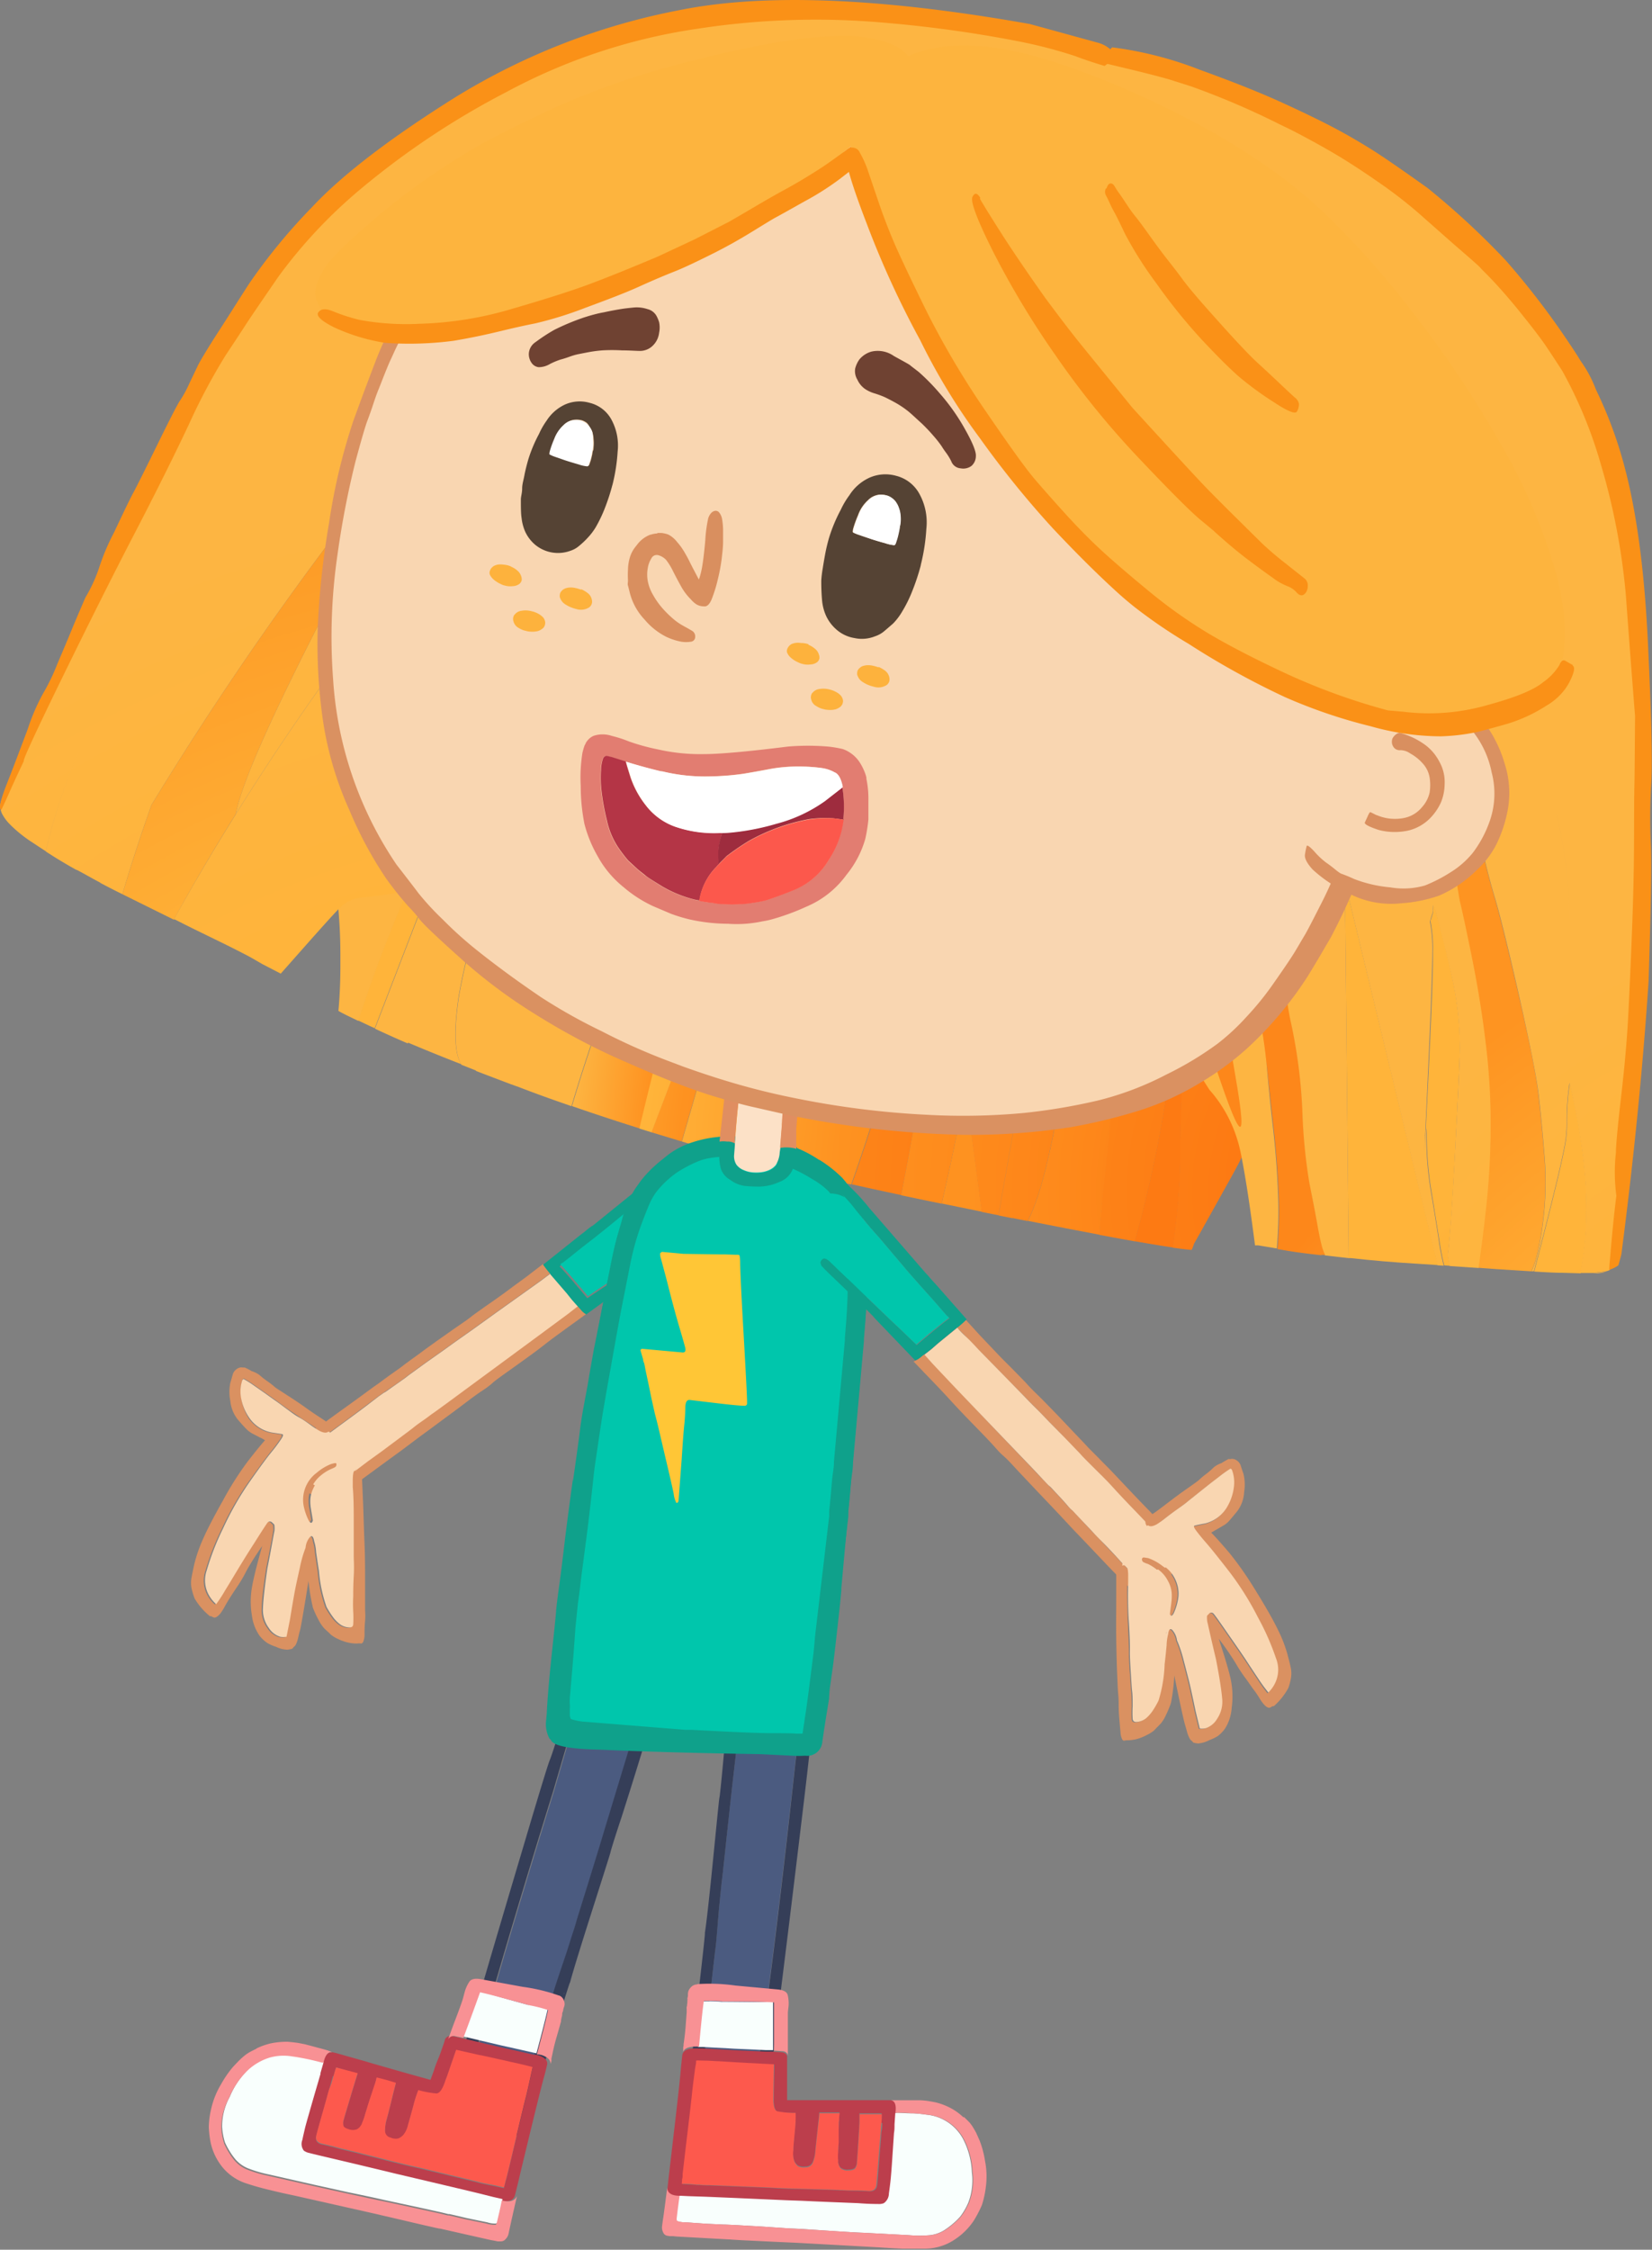 <?xml version="1.0" encoding="UTF-8"?> <svg xmlns="http://www.w3.org/2000/svg" xmlns:xlink="http://www.w3.org/1999/xlink" id="Слой_1" data-name="Слой 1" viewBox="0 0 217.48 296"><rect x="0" y="0" width="217.48" height="296" fill="#808080" stroke="none"/><defs><style>.cls-1,.cls-31{fill:none;stroke-linecap:round;stroke-linejoin:round;}.cls-1{stroke:#0fa18b;stroke-width:2.51px;}.cls-2{fill:url(#radial-gradient);}.cls-3{fill:url(#radial-gradient-2);}.cls-4{fill:url(#radial-gradient-3);}.cls-5{fill:url(#radial-gradient-4);}.cls-6{fill:url(#radial-gradient-5);}.cls-7{fill:url(#radial-gradient-6);}.cls-8{fill:url(#radial-gradient-7);}.cls-9{fill:url(#radial-gradient-8);}.cls-10{fill:url(#radial-gradient-9);}.cls-11{fill:url(#radial-gradient-10);}.cls-12{fill:url(#radial-gradient-11);}.cls-13{fill:#fa9117;}.cls-14{fill:url(#radial-gradient-12);}.cls-15{fill:url(#radial-gradient-13);}.cls-16{fill:url(#radial-gradient-14);}.cls-17{fill:url(#radial-gradient-15);}.cls-18{fill:url(#radial-gradient-16);}.cls-19{fill:url(#radial-gradient-17);}.cls-20{fill:url(#radial-gradient-18);}.cls-21{fill:#da9161;}.cls-22{fill:#f9d6b1;}.cls-23{fill:#0fa18b;}.cls-24{fill:#00c6ac;}.cls-25{fill:#4b5b80;}.cls-26{fill:#353e58;}.cls-27{fill:#bc3e4c;}.cls-28{fill:#f9fffd;}.cls-29{fill:#fd594d;}.cls-30{fill:#f89194;}.cls-31{stroke:#454545;stroke-width:1.26px;}.cls-32{fill:#ffc636;}.cls-33{fill:#fce1c7;}.cls-34{fill:#e08e61;}.cls-35{fill:#d98f5f;}.cls-36{fill:#e27d71;}.cls-37{fill:#b43546;}.cls-38{fill:#9e2c3e;}.cls-39{fill:#fc584c;}.cls-40{fill:#fff;}.cls-41{fill:#554334;}.cls-42{fill:#fdb23d;}.cls-43{fill:#fdb43e;}.cls-44{fill:#6f4232;}</style><radialGradient id="radial-gradient" cx="14114.91" cy="13972.42" r="888.44" gradientTransform="matrix(-0.12, -0.04, 0.04, -0.12, 1363.18, 2400.06)" gradientUnits="userSpaceOnUse"><stop offset="0.2" stop-color="#fd8023"></stop><stop offset="0.63" stop-color="#fe9220"></stop><stop offset="0.91" stop-color="#ffa320"></stop><stop offset="1" stop-color="#fda13a"></stop></radialGradient><radialGradient id="radial-gradient-2" cx="14114.91" cy="13972.42" r="888.44" gradientTransform="matrix(-0.12, -0.04, 0.04, -0.12, 1363.18, 2400.06)" gradientUnits="userSpaceOnUse"><stop offset="0" stop-color="#fd7004"></stop><stop offset="0.49" stop-color="#fd7a13"></stop><stop offset="0.91" stop-color="#fe9220"></stop><stop offset="1" stop-color="#fdb542"></stop></radialGradient><radialGradient id="radial-gradient-3" cx="14114.91" cy="13972.42" r="888.44" gradientTransform="matrix(-0.12, -0.04, 0.04, -0.12, 1363.18, 2400.06)" gradientUnits="userSpaceOnUse"><stop offset="0.22" stop-color="#fd740b"></stop><stop offset="0.59" stop-color="#fd7b13"></stop><stop offset="0.87" stop-color="#fe9220"></stop><stop offset="1" stop-color="#ffb43a"></stop></radialGradient><radialGradient id="radial-gradient-4" cx="14114.91" cy="13972.42" r="888.44" gradientTransform="matrix(-0.12, -0.04, 0.04, -0.12, 1363.18, 2400.06)" gradientUnits="userSpaceOnUse"><stop offset="0.07" stop-color="#fd7a13"></stop><stop offset="0.68" stop-color="#fe9220"></stop><stop offset="1" stop-color="#ffb43a"></stop></radialGradient><radialGradient id="radial-gradient-5" cx="14114.91" cy="13972.42" r="888.44" gradientTransform="matrix(-0.12, -0.04, 0.04, -0.12, 1363.18, 2400.06)" gradientUnits="userSpaceOnUse"><stop offset="0.19" stop-color="#fd7a13"></stop><stop offset="0.38" stop-color="#fd8f1e"></stop><stop offset="0.55" stop-color="#fe9220"></stop><stop offset="0.91" stop-color="#ffb43a"></stop></radialGradient><radialGradient id="radial-gradient-6" cx="14114.91" cy="13972.42" r="888.44" gradientTransform="matrix(-0.12, -0.04, 0.04, -0.12, 1363.18, 2400.06)" gradientUnits="userSpaceOnUse"><stop offset="0.22" stop-color="#fd7a13"></stop><stop offset="0.68" stop-color="#fe9220"></stop><stop offset="0.91" stop-color="#ffb43a"></stop><stop offset="1" stop-color="#fdb542"></stop></radialGradient><radialGradient id="radial-gradient-7" cx="14114.91" cy="13972.42" r="888.44" gradientTransform="matrix(-0.12, -0.04, 0.04, -0.12, 1363.18, 2400.06)" gradientUnits="userSpaceOnUse"><stop offset="0.23" stop-color="#fd7a13"></stop><stop offset="0.53" stop-color="#fe9220"></stop><stop offset="0.73" stop-color="#feb138"></stop><stop offset="0.97" stop-color="#ffb43a"></stop></radialGradient><radialGradient id="radial-gradient-8" cx="14114.91" cy="13972.42" r="888.44" gradientTransform="matrix(-0.12, -0.04, 0.04, -0.12, 1363.18, 2400.06)" gradientUnits="userSpaceOnUse"><stop offset="0.41" stop-color="#fd7a13"></stop><stop offset="0.77" stop-color="#fe9220"></stop><stop offset="1" stop-color="#fdb542"></stop><stop offset="1" stop-color="#ffb43a"></stop></radialGradient><radialGradient id="radial-gradient-9" cx="14114.91" cy="13972.42" r="888.44" gradientTransform="matrix(-0.12, -0.04, 0.04, -0.12, 1363.18, 2400.06)" gradientUnits="userSpaceOnUse"><stop offset="0.47" stop-color="#fd7a13"></stop><stop offset="0.79" stop-color="#fe9220"></stop><stop offset="1" stop-color="#fdb542"></stop></radialGradient><radialGradient id="radial-gradient-10" cx="13879.63" cy="14642.59" r="1087.78" gradientTransform="matrix(-0.13, -0.03, 0.04, -0.12, 1333.73, 2373.21)" gradientUnits="userSpaceOnUse"><stop offset="0" stop-color="#fd7a13"></stop><stop offset="0.3" stop-color="#fe9220"></stop><stop offset="0.55" stop-color="#ffb43a"></stop><stop offset="1" stop-color="#fdb542"></stop></radialGradient><radialGradient id="radial-gradient-11" cx="13879.63" cy="14642.59" r="1087.78" gradientTransform="matrix(-0.13, -0.03, 0.04, -0.12, 1333.73, 2373.21)" gradientUnits="userSpaceOnUse"><stop offset="0" stop-color="#fd7a13"></stop><stop offset="0.26" stop-color="#fe9220"></stop><stop offset="0.59" stop-color="#ffb43a"></stop><stop offset="1" stop-color="#fd9a25"></stop></radialGradient><radialGradient id="radial-gradient-12" cx="14005.72" cy="14337.66" r="673.09" gradientTransform="matrix(-0.12, -0.03, 0.04, -0.12, 1454.79, 2328.15)" gradientUnits="userSpaceOnUse"><stop offset="0" stop-color="#fd7a13"></stop><stop offset="0.33" stop-color="#fe9220"></stop><stop offset="0.59" stop-color="#ffb43a"></stop><stop offset="1" stop-color="#fdb542"></stop></radialGradient><radialGradient id="radial-gradient-13" cx="13984.61" cy="14389.27" r="1015.24" gradientTransform="matrix(-0.12, -0.03, 0.04, -0.12, 1411.31, 2383.5)" gradientUnits="userSpaceOnUse"><stop offset="0" stop-color="#fd7a13"></stop><stop offset="0.31" stop-color="#fe9220"></stop><stop offset="0.75" stop-color="#ffb43a"></stop><stop offset="1" stop-color="#ffb43a"></stop></radialGradient><radialGradient id="radial-gradient-14" cx="13984.61" cy="14389.27" r="1015.24" gradientTransform="matrix(-0.12, -0.03, 0.04, -0.12, 1411.31, 2383.5)" gradientUnits="userSpaceOnUse"><stop offset="0" stop-color="#fd7a13"></stop><stop offset="0.25" stop-color="#fe9220"></stop><stop offset="0.59" stop-color="#ffb43a"></stop></radialGradient><radialGradient id="radial-gradient-15" cx="13984.61" cy="14389.27" r="1015.24" gradientTransform="matrix(-0.12, -0.03, 0.04, -0.12, 1411.31, 2383.5)" gradientUnits="userSpaceOnUse"><stop offset="0" stop-color="#fd7a13"></stop><stop offset="0.23" stop-color="#fe9220"></stop><stop offset="0.67" stop-color="#ffb43a"></stop><stop offset="0.98" stop-color="#fd871a"></stop></radialGradient><radialGradient id="radial-gradient-16" cx="13984.61" cy="14389.27" r="1015.24" gradientTransform="matrix(-0.12, -0.03, 0.04, -0.12, 1411.31, 2383.5)" gradientUnits="userSpaceOnUse"><stop offset="0" stop-color="#fd7a13"></stop><stop offset="0.1" stop-color="#fd7b13"></stop><stop offset="0.38" stop-color="#fe9220"></stop><stop offset="0.88" stop-color="#ffb43a"></stop></radialGradient><radialGradient id="radial-gradient-17" cx="13984.61" cy="14389.27" r="1015.24" gradientTransform="matrix(-0.12, -0.03, 0.04, -0.12, 1411.31, 2383.5)" gradientUnits="userSpaceOnUse"><stop offset="0" stop-color="#fe9220"></stop><stop offset="0.65" stop-color="#ffb43a"></stop><stop offset="1" stop-color="#fe9421"></stop></radialGradient><radialGradient id="radial-gradient-18" cx="13984.61" cy="14389.27" r="1015.24" gradientTransform="matrix(-0.12, -0.03, 0.04, -0.12, 1411.31, 2383.5)" xlink:href="#radial-gradient-12"></radialGradient></defs><path id="Layer0_0_1_STROKES" data-name="Layer0 0 1 STROKES" class="cls-1" d="M135.51,76.05Q113,79.11,95.9,74.44A61.06,61.06,0,0,1,70.92,61" transform="translate(-41.26 -2)"></path><g id="Duplicate_Items_Folder_Kate_hair_middle_v006_copy_2_0_Layer1_0_FILL" data-name="Duplicate Items Folder Kate hair middle v006 copy 2 0 Layer1 0 FILL"><path class="cls-2" d="M142.49,155.31q-2.79-.67-5.21-1.32l14.28-47.08Z" transform="translate(-41.26 -2)"></path><path class="cls-3" d="M125.47,150.47q-4.73-1.49-8.91-2.94A218.73,218.73,0,0,1,144.5,88.05a516.75,516.75,0,0,0-19,62.42m34.43,8.77q-3.42-.72-6.54-1.42,7.11-20.12,14-50.12A519,519,0,0,1,159.9,159.24Z" transform="translate(-41.26 -2)"></path><path class="cls-4" d="M131,152.18c-1.35-.4-2.67-.81-4-1.21l18-47.17Z" transform="translate(-41.26 -2)"></path><path class="cls-5" d="M90.59,137.28l-.67-.3-1.52-.72a177.43,177.43,0,0,1,17.06-37.5Z" transform="translate(-41.26 -2)"></path><path class="cls-6" d="M168.33,145.32c.15.73.28,1.5.38,2.32q.89,6.87,1.82,13.79l-5.29-1.08c.16-.73.33-1.46.49-2.19q1.47-6.47,2.6-12.84m-.62-2.1a.9.9,0,0,1,0-.23c.22.68.4,1.39.57,2.16l-.12-.19a2.41,2.41,0,0,1-.25-.57,4,4,0,0,1-.16-.68l-.06-.49m.59,1.93a.35.35,0,0,0,0,.08s0,.06,0,.09Z" transform="translate(-41.26 -2)"></path><path class="cls-7" d="M177.91,128.4q.59-7.26,1.58-14.39c0,1.52.09,3,.23,4.57a107.88,107.88,0,0,1-1.19,28.75A90.13,90.13,0,0,1,175,161c-.14.43-.29.86-.45,1.28l-1.83-.36q1.33-7.76,2.8-15.69,1.62-8.84,2.37-17.78m-72,9q1.6-4.41,4.33-11.48a81.66,81.66,0,0,1,5.08-11.19q-1.08,7.35-2.91,14.73-1.89,7.57-3.8,15.17-1.89-.71-4.68-1.78c.24-.69.9-2.5,2-5.45m67.11-90.49.06-.17q24.56,9.54,31.75,28.6t7,33.25a141.06,141.06,0,0,1-2.38,25.56q-2.24,11.38-2.4,13.84t-3.75,8.92q-3.6,6.47-4.85,8.68a4.91,4.91,0,0,1-.32.81q-.86-.06-2.52-.3a87.62,87.62,0,0,0,1-12.12q.06-9.22.79-18.31a7.44,7.44,0,0,0-.1-2.29c-.16.67-.44,1.69-.84,3.07a27.38,27.38,0,0,0-.88,4.24,169.84,169.84,0,0,1-4.91,24.59l-2.87-.52-.83-.16-1-.18q.33-4.81,1.1-11.65t1.24-18.26q.48-11.41.67-18.18t-.23-13.8q-1.68,7-2.59,13.71t-2.47,14.63q-1.55,8-3.33,17.94t-3.82,13.79c-.66-.12-1.34-.26-2-.4.16-.42.31-.85.45-1.28a90.13,90.13,0,0,0,3.51-13.62,107.88,107.88,0,0,0,1.19-28.75c-.14-1.52-.21-3-.23-4.57q-1,7.14-1.58,14.39-.75,8.94-2.37,17.78-1.47,7.94-2.8,15.69l-1.27-.25-.94-.19q-.94-6.92-1.82-13.79c-.1-.82-.23-1.59-.38-2.32,0,0,0-.06,0-.09a.35.35,0,0,1,0-.08c-.17-.77-.35-1.48-.57-2.16a.9.9,0,0,0,0,.23l.06.49a4,4,0,0,0,.16.68,2.41,2.41,0,0,0,.25.57l.12.19,0,.17q-1.12,6.38-2.6,12.84c-.16.73-.33,1.46-.49,2.19q-2.76-.56-5.34-1.11a519,519,0,0,0,7.43-51.54q-6.87,30-14,50.12-6-1.31-10.87-2.51l9.07-48.4L137.28,154l-1.11-.29c-1.76-.51-3.47-1-5.14-1.52l14-48.38-18,47.17-1.6-.5a516.75,516.75,0,0,1,19-62.42,218.73,218.73,0,0,0-27.94,59.48l-.59-.21q-3.41-1.17-6.43-2.34l-.35-.12-.54-.2q1.91-7.59,3.8-15.17,1.83-7.38,2.91-14.73A81.66,81.66,0,0,0,110.28,126Q107.57,133,106,137.43c-1.08,2.95-1.74,4.76-2,5.45l-2-.79c-.89-1.45-1-4.47-.32-9a82.07,82.07,0,0,1,5.08-17.26q4.07-10.4,5.66-15.88t3.13-10.29a63,63,0,0,1,4-9.58,88.39,88.39,0,0,0-8.68,16.21q-3.86,9.23-7,17.14t-5.15,14q-2,6.06-3.77,11.86c-1.39-.6-2.73-1.2-4-1.79l-.33-.16,14.87-38.52a177.43,177.43,0,0,0-17.06,37.5c-1.5-.71-2.37-1.15-2.62-1.32.06-.62.11-1.29.15-2,.07-1.21.11-2.55.11-4v-1.23a68.9,68.9,0,0,0-.39-7.44,13.78,13.78,0,0,1,0-4.53c.24-1.16.62-3.21,1.12-6.14S90.74,99.2,97.15,87.16s12.45-20.78,18.09-26.23a78.89,78.89,0,0,1,21.37-14.28q12.9-6.09,31.37-1.25A32.12,32.12,0,0,1,173.06,46.94Z" transform="translate(-41.26 -2)"></path><path class="cls-8" d="M188.37,134.54q-.47,11.43-1.24,18.26T186,164.45c-2.72-.51-5.86-1.11-9.43-1.82q2-3.81,3.82-13.79t3.33-17.94q1.55-8,2.47-14.63t2.59-13.71q.42,7.05.23,13.8T188.37,134.54Z" transform="translate(-41.26 -2)"></path><path class="cls-9" d="M197.34,133.41a7.44,7.44,0,0,1,.1,2.29q-.72,9.08-.79,18.31a87.62,87.62,0,0,1-1,12.12c-1.3-.19-3-.47-5-.82a169.84,169.84,0,0,0,4.91-24.59,27.38,27.38,0,0,1,.88-4.24C196.9,135.1,197.18,134.08,197.34,133.41Z" transform="translate(-41.26 -2)"></path><path class="cls-10" d="M119.52,80a63,63,0,0,0-4,9.58q-1.56,4.8-3.13,10.29t-5.66,15.88a82.07,82.07,0,0,0-5.08,17.26c-.68,4.57-.57,7.59.32,9l-1.06-.41q-3.12-1.23-6-2.45,1.73-5.8,3.77-11.86t5.15-14q3.12-7.92,7-17.14A88.39,88.39,0,0,1,119.52,80Z" transform="translate(-41.26 -2)"></path></g><g id="Duplicate_Items_Folder_Kate_hair_r_v006_copy_2_0_Layer2_0_FILL" data-name="Duplicate Items Folder Kate hair r v006 copy 2 0 Layer2 0 FILL"><path class="cls-11" d="M47.29,114c-.65-.42-1.31-.86-2-1.31a17.91,17.91,0,0,1-2.63-2.13A209.36,209.36,0,0,1,58.53,87.35Q50.15,101.54,47.29,114m7.17,4.13-.43-.23c-.89-.47-1.79-1-2.68-1.46A139.7,139.7,0,0,1,73.58,78.68a284.07,284.07,0,0,0-12.37,29.21q-2.12,5.94-3.84,11.76l-.36-.18c-.85-.42-1.7-.86-2.55-1.31m53-56A334.05,334.05,0,0,0,88.94,94.33,318.73,318.73,0,0,0,74.33,128c-.53-.29-1.88-1-4.07-2.07s-4.12-2-5.65-2.79l-.35-.17-.12,0q3.89-7,8.15-13.82a351.51,351.51,0,0,1,35.19-47M185.8,9l.48.14a1.91,1.91,0,0,1,1.33,2.18c-.05,1.18-.05,2.54,0,4.09a38.45,38.45,0,0,1-.17,4.67,55.68,55.68,0,0,1-1.55,7.44c-.87,3.4-1.46,5.47-1.75,6.2s-.8,2.13-1.49,4.2a47.3,47.3,0,0,1-2.48,5.94q-1.42,2.85-3.11,6.46a71.25,71.25,0,0,1-4.66,8.27q-3,4.65-5.2,7.74t-4.38,5.8q-2.17,2.72-5.67,7.46a84.05,84.05,0,0,1-11,11.56,151,151,0,0,1-13.82,11.26,74.55,74.55,0,0,1-11.6,6.91q-5.34,2.48-10.26,4.56t-9.53,3.6a54.91,54.91,0,0,1-7.49,2c-1.92.32-3.41.52-4.47.59a4.77,4.77,0,0,0-3,1.39c-.37.35-1.78,1.89-4.22,4.64l-3.54,4-2.4-1.24L74.33,128a318.73,318.73,0,0,1,14.61-33.7,334.05,334.05,0,0,1,18.54-32.18,351.51,351.51,0,0,0-35.19,47Q74,100,98.15,56.23a433.35,433.35,0,0,0-36.94,51.66A284.07,284.07,0,0,1,73.58,78.68a139.7,139.7,0,0,0-22.23,37.79l-.13-.07q-1.95-1.08-3.93-2.37,2.85-12.48,11.24-26.68A209.36,209.36,0,0,0,42.7,110.59a5.75,5.75,0,0,1-1.14-1.47,2.28,2.28,0,0,1-.23-1.44,3.81,3.81,0,0,1,.4-1q.2-.36,3.66-7.91c0-.09.21-.7.59-1.83s.84-2.3,1.38-3.53,1.58-3.56,3.11-7,2.4-5.16,2.63-5.11,1.46-2.45,3.67-7.5q2.91-5.62,4.45-9.11t3.88-8.1q2.33-4.62,3.78-7.1c1-1.66,2.1-3.42,3.39-5.28s2.92-4.1,4.87-6.74a58.09,58.09,0,0,1,5.71-6.7c1.86-1.85,4.33-4.13,7.39-6.87a62.68,62.68,0,0,1,10.7-7.56,122.7,122.7,0,0,1,11.23-5.73q5.13-2.25,10.15-3.9c4-1.07,6.33-1.68,7.15-1.8s1.95-.31,3.41-.56,3.42-.46,5.9-.64,6.51-.33,12.11-.44,13.2.73,22.83,2.52Q184,8,185.8,9Z" transform="translate(-41.26 -2)"></path><path class="cls-12" d="M59.51,120.71l-2.14-1.06q1.73-5.82,3.84-11.76A433.35,433.35,0,0,1,98.15,56.23Q74,100,72.29,109.13,68,116,64.14,123Z" transform="translate(-41.26 -2)"></path></g><g id="Duplicate_Items_Folder_Kate_hair_r_v006_copy_2_0_Layer0_0_FILL" data-name="Duplicate Items Folder Kate hair r v006 copy 2 0 Layer0 0 FILL"><path class="cls-13" d="M42.49,110.75a.15.15,0,0,1-.09,0c.21,0,.24,0,.09,0M77.94,38.36c-2.36,3.43-3.82,5.57-4.36,6.41s-1.41,2.16-2.6,3.95a79.79,79.79,0,0,0-4.89,9.2Q63,64.45,58.92,72.3T49.47,91.13q-5.37,11-5.07,11c-.73,1.54-1.35,2.86-1.85,4s-.82,1.8-1.11,2.42c-.38-.08-.15-1.21.71-3.39s1.77-4.6,2.77-7.26a27.11,27.11,0,0,1,2-4.64,26.92,26.92,0,0,0,1.87-3.86c.91-2.14,1.48-3.5,1.71-4.06s.88-2.14,2-4.72a19.92,19.92,0,0,0,1.8-3.9,29.4,29.4,0,0,1,2-4.72q2-4.26,2.59-5.32c.38-.71,1.44-2.82,3.16-6.33s2.7-5.38,2.92-5.66a15.06,15.06,0,0,0,1.22-2.25l1.08-2.26c.13-.29.53-1,1.2-2.09.52-.86,1.21-1.94,2.06-3.25s2-3.16,3.56-5.57a76.34,76.34,0,0,1,8.23-10q5.94-6.36,18.86-14.46A87.78,87.78,0,0,1,130.83,3.31q16.74-3.34,46,1.85l9,2.47a4.15,4.15,0,0,1,1.94,1.18c.55.59.47,1.24-.25,1.95a.32.32,0,0,0,.13.2q-2.9-.83-4.87-1.59a63.27,63.27,0,0,0-7.78-2A164.89,164.89,0,0,0,157.81,5a101.94,101.94,0,0,0-24.64.77A76.12,76.12,0,0,0,108,14.07,105.52,105.52,0,0,0,88.76,26.85,65.16,65.16,0,0,0,77.94,38.36Z" transform="translate(-41.26 -2)"></path></g><g id="Duplicate_Items_Folder_Kate_hair_l_v006_copy_2_0_Layer2_0_FILL" data-name="Duplicate Items Folder Kate hair l v006 copy 2 0 Layer2 0 FILL"><path class="cls-14" d="M252.75,169.3a4.47,4.47,0,0,1-1.8.23C251.94,169.43,252.54,169.35,252.75,169.3Z" transform="translate(-41.26 -2)"></path><path class="cls-15" d="M247.92,144.53l.06.24q1,4.13,1.62,8.73a55.66,55.66,0,0,1,.51,8.79,43.31,43.31,0,0,1-.77,7.24l-2.45-.07c-1,0-2.26-.08-3.65-.16.2-.79.41-1.58.61-2.36.8-3.05,1.57-6.11,2.31-9.16.39-1.59.74-3.14,1.05-4.67a15.65,15.65,0,0,0,.34-3.34A32.16,32.16,0,0,1,247.92,144.53Z" transform="translate(-41.26 -2)"></path><path class="cls-16" d="M230.56,168.45l-2.87-.19c-2.92-.17-5.79-.42-8.6-.73l-.28,0-.5-49.53Z" transform="translate(-41.26 -2)"></path><path class="cls-17" d="M208.57,111.47q1.19-8.81,1.31,5.32t1.34,19.59a68.19,68.19,0,0,1,1.53,11.74,72.1,72.1,0,0,0,.93,9.54q.63,3.26,1,5.18c.23,1.3.42,2.26.59,2.89a6.49,6.49,0,0,0,.45,1.3l0,.11c-.68-.08-.77-.08-.29,0l-.34,0c-1.88-.21-3.39-.41-4.55-.61h0l-1.11-.19a55.85,55.85,0,0,0,.17-7q-.17-4.34-.65-8.66T208,142a61.41,61.41,0,0,0-1.17-7.65q.54-14.1,1.74-22.92M200.29,99.8l.4,3.19.58,25.47q.69,3.76,2.8,16.16t-2.85-2.5Q196.26,127.23,200.29,99.8Z" transform="translate(-41.26 -2)"></path><path class="cls-18" d="M229.94,121.76a2.43,2.43,0,0,1,0-.44.7.7,0,0,0,0-.25l.34.82q1.22,4.38,2.18,8.81a43.65,43.65,0,0,1,1,9q0,1.93-.8,16.85c-.3,5.38-.57,8.92-.81,10.6.08.43.17.89.26,1.39l-.72-.05a29.93,29.93,0,0,1-.62-3.14c-.21-1.31-.54-3.38-1-6.22a45.39,45.39,0,0,1-.68-7.54c0-2.18-.09-1.11-.32,3.21s-.09,1.39.42-8.83.74-16.43.71-18.65a18.72,18.72,0,0,0-.32-4.09c0-.16.08-.3.12-.45s.11-.36.17-.53A1.11,1.11,0,0,0,229.94,121.76Z" transform="translate(-41.26 -2)"></path><path class="cls-19" d="M234.76,99.76c.07.86.11,2.11.12,3.72a47.73,47.73,0,0,0,1,7.72,83.6,83.6,0,0,0,2.06,8.64q1,3.34,3.23,13t2.6,13.07q.41,3.41.78,8.05a41.11,41.11,0,0,1-.16,8.65,34.18,34.18,0,0,1-1,5.27,13.32,13.32,0,0,1-.53,1.39l-4.72-.3-2.32-.17c.39-2.62.72-5.24,1-7.85a102.77,102.77,0,0,0,.6-10.66,87,87,0,0,0-.62-10.83q-.67-5.67-1.8-11.28-1.05-5.22-1.64-7.66a76.22,76.22,0,0,1-1.13-10A39.17,39.17,0,0,1,233.9,96.1l1.61-4.26a25.84,25.84,0,0,1-.41,3.71A20.3,20.3,0,0,0,234.76,99.76Z" transform="translate(-41.26 -2)"></path><path class="cls-20" d="M189.45,9.46q.24.09,4.62,1.41.18,0-4.61-1.42a99.21,99.21,0,0,1,33,15.39q15.47,11,21.43,18.67t9.53,20q3.56,12.23,3.81,29t.43,24.24q.18,7.44-.85,21.92T255,160a55,55,0,0,1-1.09,7.58,9.09,9.09,0,0,0-.67,1.39c0,.12-.21.22-.53.29s-.81.13-1.8.23h-1.61a43.31,43.31,0,0,0,.77-7.24,55.66,55.66,0,0,0-.51-8.79q-.65-4.6-1.62-8.73l-.06-.24a32.16,32.16,0,0,0-.37,5.24,15.65,15.65,0,0,1-.34,3.34c-.31,1.53-.66,3.08-1.05,4.67-.74,3.05-1.51,6.11-2.31,9.16-.2.78-.41,1.57-.61,2.36l-.31,0a13.32,13.32,0,0,0,.53-1.39,34.18,34.18,0,0,0,1-5.27,41.11,41.11,0,0,0,.16-8.65q-.37-4.65-.78-8.05t-2.6-13.07q-2.21-9.67-3.23-13a83.6,83.6,0,0,1-2.06-8.64,47.73,47.73,0,0,1-1-7.72c0-1.61,0-2.86-.12-3.72a20.3,20.3,0,0,1,.34-4.21,25.84,25.84,0,0,0,.41-3.71L233.9,96.1a39.17,39.17,0,0,0-1.59,14.45,76.22,76.22,0,0,0,1.13,10q.59,2.44,1.64,7.66,1.13,5.61,1.8,11.28a87,87,0,0,1,.62,10.83,102.77,102.77,0,0,1-.6,10.66c-.29,2.61-.62,5.23-1,7.85l-3.81-.26c-.09-.5-.18-1-.26-1.39.24-1.68.51-5.22.81-10.6q.83-14.91.8-16.85a43.65,43.65,0,0,0-1-9q-1-4.42-2.18-8.81l-.34-.82a.7.7,0,0,1,0,.25,2.43,2.43,0,0,0,0,.44,1.11,1.11,0,0,1-.12.5c-.06.17-.12.35-.17.53s-.08.29-.12.45a18.72,18.72,0,0,1,.32,4.09q0,3.33-.71,18.65t-.42,8.83c.23-4.32.33-5.39.32-3.21a45.39,45.39,0,0,0,.68,7.54c.48,2.84.81,4.91,1,6.22a29.93,29.93,0,0,0,.62,3.14l-.8-.05L218.31,118l.5,49.53-1-.11-2.13-.25,0-.11a6.49,6.49,0,0,1-.45-1.3c-.17-.63-.36-1.59-.59-2.89s-.56-3-1-5.18a72.1,72.1,0,0,1-.93-9.54,68.19,68.19,0,0,0-1.53-11.74q-1.23-5.46-1.34-19.59t-1.31-5.32q-1.2,8.82-1.74,22.92A61.41,61.41,0,0,1,208,142q.38,4.31.87,8.6t.65,8.66a55.85,55.85,0,0,1-.17,7l-2.41-.4a3,3,0,0,0-.46,0q-.93-7.28-1.73-11.39-.1-.56-.21-1.05l-.09-.38c-.09-.38-.19-.76-.31-1.13A17.61,17.61,0,0,0,201,146c-.17-.21-.34-.41-.52-.61q-14.65-22.92-18.91-32.6a169.2,169.2,0,0,1-7.24-19.63q-2.13-6.09-2-16.18t.26-15.5q.15-5.41.78-10.6c.42-3.46.83-6.4,1.23-8.8a107.58,107.58,0,0,1,3.39-12.44q2.81-8.85,3.09-9.35t1.59-3.24c.88-1.82,1.32-2.74,1.33-2.75a6.43,6.43,0,0,1,1.46-2.43A9.71,9.71,0,0,1,187.62,10a2.52,2.52,0,0,1,1.83-.55m52.74,82.81a2.68,2.68,0,0,1-.07-.27l1,4.72q.23,4.65.33,9.37a93.76,93.76,0,0,0,.76,9.73q1,7.64,2.65,14.79l1-3.74a66.73,66.73,0,0,0-1.58-17.33q-2-8.7-4.09-17.27M200.69,103l-.4-3.19q-4,27.44.93,42.32t2.85,2.5q-2.1-12.41-2.8-16.16L200.69,103m41.43-11a2.68,2.68,0,0,0,.07.27q2.13,8.58,4.09,17.27a66.73,66.73,0,0,1,1.58,17.33l-1,3.74q-1.65-7.16-2.65-14.79a93.76,93.76,0,0,1-.76-9.73q-.1-4.73-.33-9.37Z" transform="translate(-41.26 -2)"></path></g><g id="Duplicate_Items_Folder_Kate_hair_l_v006_copy_2_0_Layer0_0_FILL" data-name="Duplicate Items Folder Kate hair l v006 copy 2 0 Layer0 0 FILL"><path class="cls-13" d="M195.22,12.46c-1.41-.4-3-.81-4.81-1.25l-3.63-.87a5,5,0,0,1-.21-.48.23.23,0,0,0,.1-.24c0-.19.28-.65,1-1.39a48,48,0,0,1,11.49,2.93q6.9,2.5,11.14,4.46c2.82,1.29,5,2.36,6.61,3.21s3.16,1.75,4.74,2.73,4.09,2.71,7.55,5.18a103.86,103.86,0,0,1,10.26,9.49,103,103,0,0,1,8.49,11.09q.73,1.07,1.41,2.19a16.2,16.2,0,0,1,2,3.75,55.52,55.52,0,0,1,3.76,10.14q2.41,9,3.09,23.27t.43,18.37a76.58,76.58,0,0,0-.06,8q.17,3.87-.29,18.1-1.14,17.1-3.58,35.88c-.26,1-.39,1.46-.41,1.47a4.24,4.24,0,0,1-1,.52l-.19.08c0-.45.06-1,.11-1.55.28-3.38.56-6.13.83-8.22a23.21,23.21,0,0,1-.06-5.67q0-1.43.71-7.59t.93-10.8c.16-3.09.32-6.71.48-10.84s.24-7.75.26-10.83,0-5.79.05-8.09.05-5.4.09-9.27q-.66-8.33-1.2-15.8A87,87,0,0,0,252,63.08a58.13,58.13,0,0,0-5.07-12.28q-2-3.09-2.57-3.87c-.89-1.24-2-2.63-3.25-4.19-1.5-1.83-2.84-3.34-4-4.52l-.77-.77a7.41,7.41,0,0,0-.8-.79c-.38-.35-1.38-1.22-3-2.62l-4.53-4a59.59,59.59,0,0,0-5.41-4.16c-2.19-1.52-4.14-2.78-5.87-3.79s-3.55-2-5.49-3l-1.49-.72a104.06,104.06,0,0,0-11.67-5Z" transform="translate(-41.26 -2)"></path></g><g id="Duplicate_Items_Folder_Kate_hand_v006_copy_2_0_Layer1_0_FILL" data-name="Duplicate Items Folder Kate hand v006 copy 2 0 Layer1 0 FILL"><path class="cls-21" d="M117.27,173.62l.12.15-.12.07-.86.67-.16.13-4.06,3-6.52,4.8-4.4,3.24c-1.81,1.33-2.81,2.06-3,2.18s-.61.42-1.25.91-1.09.82-1.35,1l-.82.62c-.28.2-.29.21,0,0l-3.09,2.31c-.55.4-1.12.82-1.73,1.25s-1.37,1-2.32,1.73a16.88,16.88,0,0,1-2.38,1.58,2.57,2.57,0,0,1-1.81.28,2.05,2.05,0,0,1-.85-.29,2.14,2.14,0,0,1-1-1.13l-.47-1a1.42,1.42,0,0,0-.07-.25,1.91,1.91,0,0,1-.06-.33c0-.11,0-.22,0-.33a2.1,2.1,0,0,1,0-.27c0-.08,0-.15,0-.23a2.24,2.24,0,0,1,.27-.53A8.09,8.09,0,0,1,83,191.7c1-.76,2.14-1.6,3.4-2.52s2.27-1.66,3-2.22l1.65-1.24.69-.48c.09-.05.58-.39,1.47-1s1.41-1,1.55-1.11.37-.28.71-.53l1.75-1.27,2.49-1.76c.75-.55,1.41-1,2-1.43l1.66-1.17,3.2-2.3,3.9-2.78,1.92-1.37,1.11-.83.22-.18c-.3-.34-.54-.65-.73-.91l-.23-.3,0,0h0a0,0,0,0,0,0,0h0s0,0,0,0h0l-2.22,1.7-1.86,1.36c-.74.57-1.64,1.21-2.68,1.94-.75.52-1.59,1.11-2.5,1.77q-.67.54-1.17.87l-1.36.94-2.27,1.6c-.93.67-1.67,1.2-2.21,1.61l-1.11.8-.9.66c-.29.24-.6.47-.94.7l-1.17.83c-.44.33-.79.57-1,.74s-.59.41-1.07.76-1.57,1.16-3.31,2.41-2.62,1.89-2.65,1.92-.8.56-2.34,1.6-2.33,2.22-2.36,3.54a2.32,2.32,0,0,0,0,.87,3.24,3.24,0,0,0,.47,1.27,5.08,5.08,0,0,0,.79,1.31A4,4,0,0,0,83,198.91a9.64,9.64,0,0,0,1.42.29,3.45,3.45,0,0,0,1-.19,4.32,4.32,0,0,0,1.39-.77c.47-.37.67-.55.6-.53.26-.17.82-.57,1.67-1.2l3.33-2.44c1.38-1,2.13-1.55,2.28-1.67l1.62-1.22,1.69-1.24,1.66-1.23,1.36-1,.79-.59,1.32-1c.66-.49,1.21-.88,1.67-1.18s.89-.61,1.32-1,1.4-1.06,2.92-2.15,2.8-2,3.85-2.83,2.27-1.7,3.63-2.69l.78-.56,1.3-.95a2.4,2.4,0,0,1-.72-.62C117.5,173.86,117.32,173.66,117.27,173.62Z" transform="translate(-41.26 -2)"></path><path class="cls-22" d="M117.27,173.62h0q-.58-.65-.66-.75l-.63-.79-2.18-2.53,0-.05-.22.18-1.11.83-1.92,1.37-3.9,2.78-3.2,2.3-1.66,1.17c-.58.41-1.24.88-2,1.43l-2.49,1.76-1.75,1.27c-.34.25-.58.42-.71.53s-.65.48-1.55,1.11-1.38,1-1.47,1l-.69.48L89.45,187c-.74.56-1.74,1.3-3,2.22s-2.39,1.76-3.4,2.52a8.09,8.09,0,0,0-1.77,1.56,2.24,2.24,0,0,0-.27.53c0,.08,0,.15,0,.23a2.1,2.1,0,0,0,0,.27c0,.11,0,.22,0,.33a1.91,1.91,0,0,0,.06.33,1.42,1.42,0,0,1,.07.25l.47,1a2.14,2.14,0,0,0,1,1.13,2.05,2.05,0,0,0,.85.29,2.57,2.57,0,0,0,1.81-.28,16.88,16.88,0,0,0,2.38-1.58c1-.72,1.72-1.3,2.32-1.73s1.18-.85,1.73-1.25l3.09-2.31c-.24.18-.23.17,0,0l.82-.62c.26-.22.71-.56,1.35-1s1.06-.79,1.25-.91,1.19-.85,3-2.18l4.4-3.24,6.52-4.8,4.06-3,.16-.13.86-.67.12-.07Z" transform="translate(-41.26 -2)"></path><path class="cls-23" d="M132.85,164.6h0l0,0,0,0,.11-.17c.11-.18.07-.4-.15-.63s-.64-.12-1.28.33l-.57.39-.33.23-.56.37,0,0-.1.07-1.67,1.12-2.89,1.93h0l-.49.32c-.66.45-1.37.93-2.13,1.43l-1.23.83c-.93.62-1.92,1.27-3,2,0,0,0-.06-.11-.16l-.67-.79-1-1.17-.31-.36c-.67-.78-1.19-1.35-1.54-1.71l0,0,.24-.2.06,0,1-.78c.66-.54,1.4-1.13,2.21-1.76l1-.77.22-.18.78-.62a0,0,0,0,0,0,0l.13-.1,0,0,0,0,.74-.6q1.86-1.51,4.54-3.75l.05,0,.49-.38.28-.21.35-.3.06,0,.19-.15.57-.47,1-.86,1.28-1.11c.44-.38.91-.74,1.41-1.1l.13-.12a2.28,2.28,0,0,0,.54-.54v-.05a.73.73,0,0,0-.15-.68.51.51,0,0,0-.54-.21h-.13a26.61,26.61,0,0,0-3.44,2.58l-8.52,6.89-.1.08-.07.06-.06,0-.14.11a2.72,2.72,0,0,0-.38.29,1.49,1.49,0,0,0-.28.23.44.44,0,0,0-.15.12l-.41.31-.22.17-4.86,3.87h0a0,0,0,0,1,0,0l0,0,.23.3c.19.26.43.57.73.91l0,.05,2.18,2.53.63.79q.08.1.66.75h0s.23.24.54.59a2.4,2.4,0,0,0,.72.62l6.17-4.49.36-.29,1.33-.93h0q2.86-2,4.56-3.2c.84-.55,1.47-1,1.89-1.33m-1.56-9.32h0l.08-.07Z" transform="translate(-41.26 -2)"></path><path class="cls-24" d="M134.51,163.39q2.37-2.23,2-4.23a6.19,6.19,0,0,0-1.55-3.17,2.85,2.85,0,0,0-2.32-1h0a3.08,3.08,0,0,0-1.19.22l.09-.1.33-.26-.23.16.11-.11-.13.12c-.5.36-1,.72-1.41,1.1l-1.28,1.11-1,.86-.57.47-.19.15-.06,0-.35.3-.28.21-.49.38-.05,0q-2.68,2.24-4.54,3.75l-.74.6,0,0,0,0-.13.1a0,0,0,0,1,0,0l-.78.62-.22.18-1,.77c-.81.63-1.55,1.22-2.21,1.76l-1,.78-.06,0-.24.2,0,0c.35.36.87.93,1.54,1.71l.31.36,1,1.17.67.79c.08.1.12.15.11.16,1-.71,2-1.36,3-2l1.23-.83c.76-.5,1.47-1,2.13-1.43l.49-.32h0l2.89-1.93L130,165.2l.1-.07,0,0,.56-.37.33-.23.57-.39c.64-.45,1.06-.56,1.28-.33s.26.45.15.63l-.11.17,0,0,.56-.4c.26-.19.61-.44,1-.76m-3.2-8.12h0l.1-.08Z" transform="translate(-41.26 -2)"></path></g><g id="Duplicate_Items_Folder_Kate_kist_v006_copy_2_4_Layer1_0_FILL" data-name="Duplicate Items Folder Kate kist v006 copy 2 4 Layer1 0 FILL"><path class="cls-21" d="M88.12,195.51h-.28c-.22,0-.32.49-.31,1.39,0,.24,0,.51,0,.81.08,1.43.13,3.19.13,5.26s0,3.35,0,3.85,0,1.35,0,2.58,0,2.13-.07,2.69a19.51,19.51,0,0,0,0,2,13.81,13.81,0,0,1,0,1.67c0,.33-.25.46-.68.4a2.16,2.16,0,0,1-1.08-.42,4.44,4.44,0,0,1-.86-.87,12.67,12.67,0,0,1-.89-1.39,18.83,18.83,0,0,1-1-4.74c-.08-.48-.2-1.3-.37-2.45a6.06,6.06,0,0,0-.26-1.46c-.09-.62-.28-.81-.54-.57a2.45,2.45,0,0,0-.59,1.42,15.71,15.71,0,0,0-.75,2.61c-.28,1.25-.47,2.17-.6,2.76s-.36,2-.71,4.1l-.45,2.25a2.44,2.44,0,0,1-.84,0,2.82,2.82,0,0,1-1.5-1.17,4,4,0,0,1-.76-2.64c0-1.07.23-2.79.58-5.18.51-2.59.82-4.21.91-4.84s.1-.61,0,.07a3.28,3.28,0,0,0,0-1l-.31-.3a.4.4,0,0,0-.54,0c-.08.07-.67,1-1.75,2.68-1.21,1.9-2,3.19-2.41,3.87s-.88,1.47-1.47,2.42a17.86,17.86,0,0,1-1.17,1.8,4.47,4.47,0,0,1-1.1-1.46,4,4,0,0,1-.14-3,34,34,0,0,1,2.14-5.49,39.67,39.67,0,0,1,3.62-6.31q1.94-2.72,2.76-3.75a20.39,20.39,0,0,0,1.25-1.66c.29-.42.35-.65.19-.69s-.64-.11-1.43-.23a4.66,4.66,0,0,1-2.85-1.92A6.71,6.71,0,0,1,73,185.71a4.64,4.64,0,0,1,.2-2.22l.07-.05.09-.07a13.8,13.8,0,0,1,1.45.92l1.25.87,1.4,1c.66.48,1.22.9,1.7,1.24s1,.67,1.47,1,1,.67,1.52,1a12.61,12.61,0,0,0,1.22.8h0c.54.27.92.29,1.16.08a.44.44,0,0,0,.08-.11.78.78,0,0,0,.12-.44.68.68,0,0,0-.11-.4s-.44-.32-1.21-.82-1.38-.92-1.85-1.26-1.24-.87-2.34-1.58-1.68-1.08-1.76-1.16a11.21,11.21,0,0,0-1-.78,11.53,11.53,0,0,1-1.07-.84,3.63,3.63,0,0,0-1-.49,6.86,6.86,0,0,0-.93-.48.92.92,0,0,1-.28,0,1,1,0,0,0-.76.21,1.31,1.31,0,0,0-.51.67c-.07.26-.18.64-.33,1.15a6,6,0,0,0,0,2.37,4.63,4.63,0,0,0,1,2.47c.5.58.88,1,1.12,1.23a3.29,3.29,0,0,0,.7.55l1.1.57a3.5,3.5,0,0,1,.64.36c-.62.7-1.38,1.64-2.28,2.8a40.82,40.82,0,0,0-3.22,5.07q-1.86,3.3-2.68,5.18a19.16,19.16,0,0,0-1.1,3.16c-.19.85-.33,1.52-.41,2a3.66,3.66,0,0,0,.07,1.44,8.37,8.37,0,0,0,.37,1.18,8.69,8.69,0,0,0,2,2.31.47.47,0,0,0,.17,0,.84.84,0,0,0,.21.11c.27.2.6,0,1-.46a7.28,7.28,0,0,0,.52-.81q.27-.51.63-1.08c.23-.38.59-.93,1.06-1.63a18,18,0,0,0,1.18-2c.32-.62,1-1.75,2.12-3.37-.71,2.51-1.17,4.35-1.36,5.5a10.89,10.89,0,0,0,0,3.64,6,6,0,0,0,1,2.66,4.46,4.46,0,0,0,1.08,1,5.87,5.87,0,0,0,1.1.47,3.53,3.53,0,0,0,1.53.38c.45-.06.69-.14.7-.23s.25-.18.4-.49a4.19,4.19,0,0,0,.3-.93c.07-.31.14-.62.23-.92s.33-1.69.74-4.16c.15-.94.28-1.73.38-2.37v.13a25.56,25.56,0,0,0,.58,3.46,12.28,12.28,0,0,0,.71,1.54,5.33,5.33,0,0,0,.75,1.14q.27.27.48.45c.13.12.27.25.4.39a4.38,4.38,0,0,0,1,.6,5.86,5.86,0,0,0,1.47.49,5.17,5.17,0,0,0,1,.09,1.8,1.8,0,0,1,.53,0q.14,0,.27-.21a2.59,2.59,0,0,0,.18-.94c0-.46,0-1.06.07-1.8s0-1.29,0-1.66,0-.87,0-1.52,0-1.54,0-2.68,0-2.65-.08-4.5-.12-3.81-.21-5.86-.14-3.1-.14-3.16-.13-.19-.37-.35a1.05,1.05,0,0,0-.47-.21m-5.76,2.35a4.24,4.24,0,0,1,1.24-1.6,5.72,5.72,0,0,1,1.27-.8,4.82,4.82,0,0,0,.56-.26.38.38,0,0,0,.19-.37.31.31,0,0,0-.15-.26c-.1-.07-.37,0-.8.09a6.63,6.63,0,0,0-1.86,1.13,4.43,4.43,0,0,0-1.6,2.23,4.35,4.35,0,0,0-.08,2.39,7.47,7.47,0,0,0,.61,1.67c.22.37.39.41.5.12l.05-.1c-.13-.86-.21-1.33-.23-1.41a6.24,6.24,0,0,1-.11-1,3.89,3.89,0,0,1,.41-1.86m.49,6.73h0a.33.33,0,0,0,.06.12Z" transform="translate(-41.26 -2)"></path><path class="cls-22" d="M88.12,195.51a4.78,4.78,0,0,0-.26-1.08,9.16,9.16,0,0,0-.79-1.74,8.8,8.8,0,0,0-1.78-1.79,5,5,0,0,0-.79-.55c-.24.21-.62.19-1.16-.08h0a12.61,12.61,0,0,1-1.22-.8c-.51-.37-1-.72-1.52-1s-1-.66-1.47-1-1-.76-1.7-1.24l-1.4-1-1.25-.87a13.8,13.8,0,0,0-1.45-.92l-.09.07-.07.05a4.64,4.64,0,0,0-.2,2.22,6.71,6.71,0,0,0,1.16,2.84A4.66,4.66,0,0,0,77,190.47c.79.12,1.27.19,1.43.23s.1.27-.19.69A20.39,20.39,0,0,1,77,193.05q-.83,1-2.76,3.75a39.67,39.67,0,0,0-3.62,6.31,34,34,0,0,0-2.14,5.49,4,4,0,0,0,.14,3,4.47,4.47,0,0,0,1.1,1.46,17.86,17.86,0,0,0,1.17-1.8c.59-.95,1.07-1.76,1.47-2.42s1.2-2,2.41-3.87c1.08-1.72,1.67-2.61,1.75-2.68a.4.4,0,0,1,.54,0l.31.3a3.28,3.28,0,0,1,0,1c.12-.68.13-.71,0-.07s-.4,2.25-.91,4.84c-.35,2.39-.54,4.11-.58,5.18a4,4,0,0,0,.76,2.64,2.82,2.82,0,0,0,1.5,1.17,2.44,2.44,0,0,0,.84,0l.45-2.25c.35-2.14.59-3.5.71-4.1s.32-1.51.6-2.76a15.71,15.71,0,0,1,.75-2.61,2.45,2.45,0,0,1,.59-1.42c.26-.24.45,0,.54.57a6.06,6.06,0,0,1,.26,1.46c.17,1.15.29,2,.37,2.45a18.83,18.83,0,0,0,1,4.74,12.67,12.67,0,0,0,.89,1.39,4.44,4.44,0,0,0,.86.87,2.16,2.16,0,0,0,1.08.42c.43.06.66-.07.68-.4a13.81,13.81,0,0,0,0-1.67,19.51,19.51,0,0,1,0-2c0-.56,0-1.46.07-2.69s0-2.09,0-2.58,0-1.78,0-3.85,0-3.83-.13-5.26c0-.3,0-.57,0-.81,0-.9.09-1.36.31-1.39h.28m-5.28,9.07h0l.05.11a.33.33,0,0,1-.06-.12m.76-8.32a4.24,4.24,0,0,0-1.24,1.6,3.89,3.89,0,0,0-.41,1.86,6.24,6.24,0,0,0,.11,1c0,.08.1.55.23,1.41l-.05.1c-.11.29-.28.25-.5-.12a7.47,7.47,0,0,1-.61-1.67,4.35,4.35,0,0,1,.08-2.39,4.43,4.43,0,0,1,1.6-2.23,6.63,6.63,0,0,1,1.86-1.13c.43-.13.7-.16.8-.09a.31.31,0,0,1,.15.26.38.38,0,0,1-.19.37,4.82,4.82,0,0,1-.56.26A5.72,5.72,0,0,0,83.6,196.26Z" transform="translate(-41.26 -2)"></path></g><g id="Duplicate_Items_Folder_Kate_leg_v006_copy_2_3_Layer1_0_FILL" data-name="Duplicate Items Folder Kate leg v006 copy 2 3 Layer1 0 FILL"><path class="cls-25" d="M120.64,216.79a6,6,0,0,1,1.63-2.6,3.16,3.16,0,0,1,2.81-.64,3.38,3.38,0,0,1,2.3,1.57,3.31,3.31,0,0,1,.53,2.22c.22-.36.06.6-.47,2.88s-.87,3.69-1,4.2-1.09,3.62-2.81,9.3-2.78,9.21-3.21,10.59-1.47,4.77-3.13,10.13q-.29.88-.48,1.59t-.48,1.5l-.39,1.22c-.08.25-.37,1.13-.89,2.64s-.78,2.35-.91,2.84q-.12.47-1.91,6.27l-.55,1.8c-.16.44-.72,2.1-1.69,5a18.24,18.24,0,0,1-2,4.5,4,4,0,0,1-.88,1c-.46.34-.77.59-1,.73h0a3.56,3.56,0,0,1-1.16-.14,4.51,4.51,0,0,1-2-1.06c0-.22-.12-.73-.3-1.55a6.57,6.57,0,0,1-.11-1.74,19.73,19.73,0,0,1,.4-3q3.33-12.76,11.32-38.59,2.25-7.8,3.29-11t1.81-5.57C119.84,219.24,120.28,217.91,120.64,216.79Z" transform="translate(-41.26 -2)"></path><path class="cls-26" d="M119.85,214.48a3.45,3.45,0,0,1,.39-.62,5.18,5.18,0,0,1,1.14-1.1,5.66,5.66,0,0,1,3.87-1,5,5,0,0,1,3.26,1.76,3.78,3.78,0,0,1,1.05,2.47q.48,1.53-.41,5c-.59,2.34-.94,3.65-1,4s-.31,1-.6,2.17a27.85,27.85,0,0,1-.86,2.83c-.29.76-.46,1.21-.51,1.36s-.13.33-.2.47q-1.44,4.72-2.9,9.28c-1,3-1.46,4.56-1.45,4.6s-.79,2.56-2.39,7.58-2.58,8.2-2.94,9.57q.06-.44-2.8,8.87c.09-.3.16-.57.23-.81q-3.07,9.92-3.65,10.92a7.9,7.9,0,0,1-1.52,1.89,2.41,2.41,0,0,1-1.75.8c-.54,0-.84-.16-.91-.38a.41.41,0,0,1,0-.39l0,0a.63.63,0,0,1,.12-.1h0c.18-.14.49-.39,1-.73a4,4,0,0,0,.88-1,18.24,18.24,0,0,0,2-4.5c1-2.9,1.53-4.56,1.69-5l.55-1.8q1.78-5.81,1.91-6.27c.13-.49.44-1.44.91-2.84s.81-2.39.89-2.64l.39-1.22q.26-.84.48-1.5t.48-1.59q2.49-8,3.13-10.13t3.21-10.59c1.72-5.68,2.65-8.77,2.81-9.3s.51-1.92,1-4.2.69-3.24.47-2.88a3.31,3.31,0,0,0-.53-2.22,3.38,3.38,0,0,0-2.3-1.57,3.16,3.16,0,0,0-2.81.64,6,6,0,0,0-1.63,2.6c-.36,1.12-.8,2.45-1.31,4s-1.12,3.41-1.81,5.57-1.79,5.84-3.29,11q-8,25.82-11.32,38.59a19.73,19.73,0,0,0-.4,3,6.57,6.57,0,0,0,.11,1.74c.18.82.28,1.33.3,1.55a.23.23,0,0,1,0,.12s0,.11-.17.33a.65.65,0,0,1-.72.17c-.83-.22-1.31-1.09-1.44-2.59a12.67,12.67,0,0,1,.55-4.72q.75-2.48,0-.07,1.52-4.91,3.72-12.43t5.34-18.06q3.12-10.53,3.52-11.52t1.61-4.94l1.42-4.66q.2-.69,2.57-8.14a7.82,7.82,0,0,1,.57-1.31M125.77,232c0,.11,0,.1,0,0v0M114,269.39a1.59,1.59,0,0,1-.08.22c-.32.92-.3.84.08-.22m1.52-5.15,0,.14C115.62,264.08,115.64,264,115.56,264.24Z" transform="translate(-41.26 -2)"></path></g><g id="Duplicate_Items_Folder_Kate_foot_v006_copy_2_0_Layer0_0_FILL" data-name="Duplicate Items Folder Kate foot v006 copy 2 0 Layer0 0 FILL"><path class="cls-27" d="M113.73,272.88h0v0m-2-.61h0M85,272h0l.28.08h0l.07,0h0l4,1.13,1,.3,4.17,1.19,3.41.95c.26-.69.44-1.19.54-1.51s.28-.78.53-1.39c.11-.27.22-.55.32-.85l.35-1,.06-.18a.05.05,0,0,1,0,0c.07-.23.11-.38.13-.43a.82.82,0,0,1,1-.39l1,.21h0l.9.21,1.21.29,2.85.67h0l.81.18,1.88.42,1.41.32.59.13h.1l.12,0,.36.07c.85.28,1.26.67,1.21,1.19v0c-.11.46-.23,1-.37,1.5l-.18.65q-.51,1.9-2.17,8.78c-.39,1.62-.76,3.13-1.09,4.55-.21.86-.36,1.47-.46,1.83-.25.67-.9.86-2,.59l-.23-.06-.94-.21-1.44-.36q-.88-.23-11.21-2.66l-1.9-.46-1.46-.35-2.3-.55L84.44,286c-1.36-.32-2.2-.52-2.53-.61a1.81,1.81,0,0,1-.72-.31,1.43,1.43,0,0,1-.2-1.4c.14-.67.25-1.17.34-1.51s.28-1.07.6-2.17.7-2.44,1.16-4c.11-.37.2-.69.29-1h0l0-.13.4-1.39h0a0,0,0,0,1,0,0h0v-.05h0v0h0c.23-1,.61-1.46,1.15-1.38h0m.14,3.14c-.08.28-.18.62-.28,1l-.25.92q-.39,1.44-.93,3.33c-.48,1.7-.72,2.58-.72,2.63-.14.58.12.95.8,1.09s1.48.35,2.42.61l1.89.45,4.75,1.2c1.16.29,2.4.59,3.72.88l7.57,1.82a11.26,11.26,0,0,0,1.27.3l.28.06c.47.08,1.13.22,2,.43.07-.27.12-.5.17-.67s.11-.45.21-.79.49-2,1.18-4.92,1.12-4.7,1.28-5.31q.17-.61.72-3.15l.2-.9,0-.09c-.13-.05-.6-.17-1.4-.36l-1.56-.35-2-.45-1.87-.41-.08,0-3.14-.71-1.17,3.39c-.1.26-.17.46-.23.6-.4,1.28-.85,1.86-1.34,1.74a12,12,0,0,1-2.24-.43,15.59,15.59,0,0,0-.64,2c-.29,1.07-.53,1.93-.72,2.59a3.14,3.14,0,0,1-.63,1.33,1.93,1.93,0,0,1-.66.45,1.67,1.67,0,0,1-1-.12.9.9,0,0,1-.73-.91,5.21,5.21,0,0,1,.17-1.35c.12-.44.34-1.29.65-2.53s.51-2.06.61-2.42l-1-.3c-.52-.15-1-.28-1.54-.4a7.19,7.19,0,0,1-.25.91c0,.1-.18.54-.44,1.32s-.42,1.26-.47,1.45-.18.58-.37,1.21a7,7,0,0,1-.39,1.1c0,.06,0,.19-.19.38a1.25,1.25,0,0,1-.51.46,1.53,1.53,0,0,1-1,0c-.47-.14-.73-.32-.76-.55a1.41,1.41,0,0,1,0-.54c0-.13.17-.61.41-1.44s.62-2.09,1.14-3.79c.13-.45.25-.81.34-1.07L85.52,274C85.45,274.18,85.34,274.54,85.18,275.1Z" transform="translate(-41.26 -2)"></path><path class="cls-28" d="M83.65,273.31h.08l.12,0v0h0v0h0v.05h0a0,0,0,0,0,0,0h0l-.4,1.39,0,.13h0c-.09.29-.18.61-.29,1-.46,1.55-.84,2.88-1.16,4s-.52,1.82-.6,2.17-.2.84-.34,1.51a1.43,1.43,0,0,0,.2,1.4,1.81,1.81,0,0,0,.72.31c.33.09,1.17.29,2.53.61l3.43.81,2.3.55,1.46.35,1.9.46q10.34,2.43,11.21,2.66l1.44.36.94.21.23.06c-.1.5-.21,1.05-.35,1.64s-.24,1-.28,1.19-.12.34-.22.38a3.33,3.33,0,0,1-1.17-.16l-2.64-.54-2.3-.54-.17,0-1.12-.27-3.47-.76-3.92-.84c-.86-.2-2.42-.54-4.67-1l-4.53-1-6-1.36a16.72,16.72,0,0,1-2.74-.82,4.43,4.43,0,0,1-1.54-1.1,8.71,8.71,0,0,1-.83-1.16,10,10,0,0,1-.59-1.11,8.45,8.45,0,0,1-.38-2.06,8.12,8.12,0,0,1,1-3.94,11,11,0,0,1,2.5-3.69,7.45,7.45,0,0,1,2.86-1.65,6.81,6.81,0,0,1,3-.15q.69.09,1.74.3l.35.07c.54.12,1.13.26,1.8.44m27.18-7.51a18.34,18.34,0,0,1,2.42.62q-.21,1.15-1.45,5.78h0l0,.06h0l-.59-.13-1.41-.32-1.88-.42-.81-.18h0l-2.85-.67-1.21-.29-.9-.21h0q1.06-2.82,2.2-6Q105.44,264.32,110.83,265.8Z" transform="translate(-41.26 -2)"></path><path class="cls-29" d="M84.9,276.1c.1-.38.2-.72.28-1,.16-.56.27-.92.34-1.08l2.83.75c-.09.26-.21.62-.34,1.07-.52,1.7-.9,3-1.14,3.79s-.38,1.31-.41,1.44a1.41,1.41,0,0,0,0,.54c0,.23.29.41.76.55a1.53,1.53,0,0,0,1,0,1.25,1.25,0,0,0,.51-.46c.14-.19.2-.32.19-.38a7,7,0,0,0,.39-1.1c.19-.63.31-1,.37-1.21s.21-.67.47-1.45.4-1.22.44-1.32a7.19,7.19,0,0,0,.25-.91c.5.12,1,.25,1.54.4l1,.3c-.1.36-.31,1.17-.61,2.42s-.53,2.09-.65,2.53a5.21,5.21,0,0,0-.17,1.35.9.9,0,0,0,.73.91,1.67,1.67,0,0,0,1,.12,1.93,1.93,0,0,0,.66-.45,3.14,3.14,0,0,0,.63-1.33c.19-.66.43-1.52.72-2.59a15.59,15.59,0,0,1,.64-2,12,12,0,0,0,2.24.43c.49.12.94-.46,1.34-1.74.06-.14.13-.34.23-.6l1.17-3.39,3.14.71.08,0,1.87.41,2,.45,1.56.35c.8.19,1.27.31,1.4.36l0,.09-.2.9q-.55,2.53-.72,3.15-.24.92-1.28,5.31c-.69,2.93-1.09,4.57-1.18,4.92s-.17.61-.21.79-.1.4-.17.67c-.85-.21-1.51-.35-2-.43l-.28-.06a11.26,11.26,0,0,1-1.27-.3l-7.57-1.82c-1.32-.29-2.56-.59-3.72-.88l-4.75-1.2-1.89-.45c-.94-.26-1.74-.46-2.42-.61s-.94-.51-.8-1.09c0-.05.24-.93.72-2.63q.54-1.89.93-3.33Z" transform="translate(-41.26 -2)"></path><path class="cls-30" d="M75,271.53a8.72,8.72,0,0,1,1.95-.69,10.14,10.14,0,0,1,2.21-.2c.58.05,1,.1,1.34.15l.88.17.57.15.31.08,1,.27c.38.1.76.2,1.15.32L85,272c-.54-.08-.92.38-1.15,1.38h0v0l-.12,0h-.08c-.67-.18-1.26-.32-1.8-.44l-.35-.07q-1.05-.21-1.74-.3a6.81,6.81,0,0,0-3,.15,7.45,7.45,0,0,0-2.86,1.65,11,11,0,0,0-2.5,3.69,8.12,8.12,0,0,0-1,3.94,8.45,8.45,0,0,0,.38,2.06,10,10,0,0,0,.59,1.11,8.71,8.71,0,0,0,.83,1.16,4.43,4.43,0,0,0,1.54,1.1,16.72,16.72,0,0,0,2.74.82l6,1.36,4.53,1c2.25.49,3.81.83,4.67,1l3.92.84,3.47.76,1.12.27.17,0,2.3.54,2.64.54a3.33,3.33,0,0,0,1.17.16c.1,0,.17-.17.22-.38s.14-.6.28-1.19.25-1.14.35-1.64c1.05.27,1.7.08,2-.59-.47,2.05-.76,3.35-.88,3.9s-.2.94-.25,1.15a1.39,1.39,0,0,1-.37.63.79.79,0,0,1-.64.3l-.39,0-.39-.08-.51-.09-6.7-1.51c-.17,0-.9-.18-2.19-.47l-6.47-1.51-10.62-2.39c-1.16-.24-2.21-.48-3.14-.71-1.14-.27-2.12-.55-2.93-.82a6.67,6.67,0,0,1-3.45-2.38A7.67,7.67,0,0,1,69,283.94a13.41,13.41,0,0,1-.25-2.09,11,11,0,0,1,.31-2.38,10.89,10.89,0,0,1,1.3-3.24,13.75,13.75,0,0,1,1.59-2.3c.4-.43.68-.72.84-.88a10.32,10.32,0,0,1,.91-.78l.29-.19c.08-.05.43-.24,1.07-.55m39.76-7a1.08,1.08,0,0,1,.59.49,1.66,1.66,0,0,1,.18.57,1.2,1.2,0,0,1-.1.53,1.53,1.53,0,0,0-.1.46,1.56,1.56,0,0,0-.12.34s0,.07,0,.15-.09.47-.17.8c0-.08,0-.2.06-.34s0-.21.06-.29a4.91,4.91,0,0,0-.1.5c0,.08,0,.14,0,.19s-.08.29-.12.45c-.16.57-.33,1.17-.51,1.79s-.37,1.38-.55,2.29l-.09.39h0c0,.05,0,.14,0,.27s-.07.28-.11.44v0c0-.52-.36-.91-1.21-1.19l-.36-.07-.12,0h-.1l-.59-.13.59.13h0l0-.06h0q1.24-4.62,1.45-5.78a18.34,18.34,0,0,0-2.42-.62q-5.4-1.49-6.52-1.71-1.14,3.17-2.2,6l-1-.21a.82.82,0,0,0-1,.39c.31-.88.64-1.79,1-2.72.53-1.4.83-2.25.92-2.56s.18-.67.29-1.07a4.81,4.81,0,0,1,.55-1.18c.24-.4.77-.52,1.58-.37l5.48,1a23.55,23.55,0,0,1,4.86,1.18m-3,7.74Z" transform="translate(-41.26 -2)"></path></g><g id="Duplicate_Items_Folder_Kate_leg_v006_copy_2_3_Layer1_0_FILL-2" data-name="Duplicate Items Folder Kate leg v006 copy 2 3 Layer1 0 FILL"><path class="cls-25" d="M148.28,212.35a5.79,5.79,0,0,0-.47-3,3.09,3.09,0,0,0-2.32-1.66,3.6,3.6,0,0,0-4.12,2.42c-.05-.42-.29.52-.71,2.83s-.67,3.73-.73,4.27-.43,3.75-1.11,9.64-1.11,9.55-1.27,11-.54,4.95-1.14,10.53c-.07.61-.13,1.16-.19,1.64s-.1,1-.16,1.57-.1,1-.13,1.27-.1,1.19-.23,2.77-.22,2.47-.29,3q-.07.48-.74,6.51c-.08.67-.15,1.3-.22,1.87s-.17,2.21-.43,5.26a18.12,18.12,0,0,0,.09,4.92,4.31,4.31,0,0,0,.43,1.22c.29.49.48.84.59,1h0a3.44,3.44,0,0,0,1.12.32,4.74,4.74,0,0,0,2.24-.22q.17-.3.9-1.32a6.62,6.62,0,0,0,.8-1.56,21.86,21.86,0,0,0,.83-2.92q2-13.05,4.95-39.9,1-8.06,1.36-11.43c.23-2.25.41-4.2.55-5.83S148.17,213.52,148.28,212.35Z" transform="translate(-41.26 -2)"></path><path class="cls-26" d="M149.93,210.53a3.51,3.51,0,0,0-.11-.72,4.89,4.89,0,0,0-.62-1.45,5.52,5.52,0,0,0-3.14-2.44,5,5,0,0,0-3.7.38,3.83,3.83,0,0,0-1.94,1.88c-.7.81-1.24,2.4-1.62,4.75s-.58,3.72-.6,4-.13,1.07-.32,2.23-.3,2.14-.34,2.94-.06,1.29-.07,1.45,0,.35,0,.51c-.36,3.26-.71,6.48-1,9.65s-.47,4.77-.5,4.8-.29,2.66-.81,7.89-.89,8.55-1.11,9.95q.12-.42-1,9.24c0-.31.08-.59.11-.83q-1.11,10.32-1,11.46a7.85,7.85,0,0,0,.65,2.32,2.38,2.38,0,0,0,1.28,1.41c.51.17.84.17,1,0a.4.4,0,0,0,.12-.38l0-.05-.07-.13h0c-.11-.2-.3-.55-.59-1a4.31,4.31,0,0,1-.43-1.22,18.12,18.12,0,0,1-.09-4.92c.26-3.05.41-4.8.43-5.26s.14-1.2.22-1.87q.66-6,.74-6.51c.07-.5.17-1.49.29-3s.2-2.51.23-2.77.07-.68.13-1.27.11-1.11.16-1.57.12-1,.19-1.64q.9-8.37,1.14-10.53t1.27-11q1-8.84,1.11-9.64c.06-.54.3-2,.73-4.27s.66-3.25.71-2.83a3.6,3.6,0,0,1,4.12-2.42,3.09,3.09,0,0,1,2.32,1.66,5.79,5.79,0,0,1,.47,3q-.17,1.76-.39,4.2c-.14,1.63-.32,3.58-.55,5.83s-.67,6.06-1.36,11.43q-2.92,26.85-4.95,39.9a21.86,21.86,0,0,1-.83,2.92,6.62,6.62,0,0,1-.8,1.56q-.74,1-.9,1.32a.22.22,0,0,0,0,.1s0,.13,0,.37a.65.65,0,0,0,.6.44c.85.11,1.64-.51,2.35-1.84A12.46,12.46,0,0,0,142.8,274c.2-1.7.22-1.72.07,0q.56-5.1,1.53-12.88t2.28-18.69q1.32-10.89,1.34-12c0-.7.18-2.43.49-5.18s.49-4.36.55-4.83.34-3.3.87-8.49a8.16,8.16,0,0,0,0-1.42M137.5,224.46c0,.12,0,.11,0,0v0m-4.09,38.91s0,.12,0,.23c-.06,1-.06.89,0-.23m.66-5.33,0,.14C134.07,257.87,134.08,257.82,134.07,258Z" transform="translate(-41.26 -2)"></path></g><g id="Duplicate_Items_Folder_Kate_foot_v006_copy_2_0_Layer0_0_FILL-2" data-name="Duplicate Items Folder Kate foot v006 copy 2 0 Layer0 0 FILL"><path class="cls-27" d="M131.13,271.38v0h0v0h0m2.05-.06h0s0,0,0,0h0m25.33,7H148.42c-1.81,0-3,0-3.54,0,0-.72,0-1.25,0-1.59s0-.83,0-1.48c0-.29,0-.59,0-.9l0-1.05c0-.06,0-.13,0-.19v0c0-.24,0-.39,0-.45,0-.41-.31-.62-.83-.65l-1-.07h0l-.93,0-1.23-.06-2.93-.13h0l-.83-.05-1.91-.1-1.45-.08-.6,0H133l-.36,0c-.9,0-1.42.3-1.55.81v0c-.06.48-.11,1-.17,1.55l-.06.67q-.17,2-1,9c-.19,1.65-.37,3.21-.54,4.66-.1.89-.17,1.52-.2,1.89,0,.71.55,1.07,1.63,1.09H131l1,.05,1.48.05c.6,0,4.44.18,11.49.49l2,.07,1.5.07,2.36.1,3.51.14c1.4.07,2.26.1,2.6.11a1.81,1.81,0,0,0,.78-.1,1.56,1.56,0,0,0,.68-1.29c.1-.68.16-1.2.2-1.55s.1-1.1.19-2.25.17-2.53.28-4.15c0-.38.05-.71.07-1h0v-.14l.1-1.45h0s0,0,0,0h0V280s0,0,0,0v0h0V280h0c.14-1-.07-1.57-.61-1.65h0m-1.22,3c0,.29,0,.63-.08,1s-.05.62-.08.95c-.09,1-.18,2.15-.28,3.46-.13,1.76-.21,2.67-.23,2.72-.06.6-.44.88-1.13.83s-1.52-.06-2.49-.07l-1.93-.09-4.9-.14c-1.2,0-2.47-.08-3.82-.16l-7.76-.31a11.56,11.56,0,0,1-1.3-.05l-.29,0c-.47-.05-1.14-.09-2-.12,0-.28.06-.51.08-.69s0-.46.07-.82.23-2,.59-5,.57-4.82.63-5.46c0-.42.17-1.49.4-3.22,0-.28.08-.59.13-.91v-.1c.15,0,.63,0,1.44,0l1.6.08,2,.12,1.9.11H140l3.2.17-.06,3.57v.64c-.06,1.34.16,2,.67,2A11.93,11.93,0,0,0,146,280a15.83,15.83,0,0,1-.11,2.14c-.09,1.11-.17,2-.21,2.68a3.06,3.06,0,0,0,.14,1.46,1.83,1.83,0,0,0,.46.61,1.63,1.63,0,0,0,1,.16,1,1,0,0,0,1-.68,5.2,5.2,0,0,0,.3-1.34q.06-.69.27-2.61c.14-1.29.23-2.12.26-2.49h1.08q.81,0,1.59,0a5.11,5.11,0,0,0-.08.95c0,.1,0,.57-.05,1.39s0,1.32,0,1.51,0,.62-.07,1.27a6.52,6.52,0,0,0,0,1.16.79.79,0,0,0,.05.42,1.15,1.15,0,0,0,.32.58,1.48,1.48,0,0,0,1,.24c.49,0,.8-.11.91-.32a1.45,1.45,0,0,0,.19-.52c0-.13.06-.63.11-1.49s.14-2.18.24-3.95c0-.47,0-.85,0-1.12l2.92,0A9.53,9.53,0,0,1,157.29,281.28Z" transform="translate(-41.26 -2)"></path><path class="cls-28" d="M159.36,280h-.24V280h0v0s0,0,0,0v.05h0s0,0,0,0h0l-.1,1.45v.14h0c0,.3,0,.63-.07,1-.11,1.62-.2,3-.28,4.15s-.15,1.9-.19,2.25-.1.87-.2,1.55a1.56,1.56,0,0,1-.68,1.29,1.81,1.81,0,0,1-.78.1c-.34,0-1.2,0-2.6-.11l-3.51-.14-2.36-.1-1.5-.07-2-.07c-7-.31-10.89-.48-11.49-.49l-1.48-.05-1-.05h-.24c-.08.51-.16,1.07-.23,1.68s-.13,1-.15,1.22,0,.35.08.42a3.25,3.25,0,0,0,1.15.17l2.68.19,2.35.11.18,0,1.14.05,3.54.2,4,.27c.88,0,2.46.13,4.76.28s3.84.24,4.61.27l6.1.32a16.46,16.46,0,0,0,2.87,0,4.6,4.6,0,0,0,1.83-.64,10.84,10.84,0,0,0,1.19-.89,9,9,0,0,0,.93-.91,8.58,8.58,0,0,0,1.08-1.87,8.27,8.27,0,0,0,.45-4,10.34,10.34,0,0,0-1.09-4.22,6.11,6.11,0,0,0-4.88-3.32q-.69-.11-1.74-.18l-.36,0c-.54,0-1.16-.06-1.84-.07m-23-14.6a18.59,18.59,0,0,0-2.5-.07q-.19,1.17-.63,5.95h0v.06h0l.59,0,1.45.08,1.91.1.83.05h0l2.93.13,1.23.06.93,0h0c0-2,0-4.12,0-6.34C142.29,265.44,140.05,265.39,136.32,265.37Z" transform="translate(-41.26 -2)"></path><path class="cls-29" d="M157.21,282.31c0-.4.06-.74.08-1a9.53,9.53,0,0,0,.05-1.14l-2.92,0c0,.27,0,.65,0,1.12-.1,1.77-.18,3.09-.24,3.95s-.09,1.36-.11,1.49a1.45,1.45,0,0,1-.19.52c-.11.21-.42.32-.91.32a1.48,1.48,0,0,1-1-.24,1.15,1.15,0,0,1-.32-.58.79.79,0,0,1-.05-.42,6.52,6.52,0,0,1,0-1.16c0-.65.06-1.07.07-1.27s0-.69,0-1.51,0-1.29.05-1.39a5.11,5.11,0,0,1,.08-.95q-.78,0-1.59,0h-1.08c0,.37-.12,1.2-.26,2.49s-.23,2.15-.27,2.61a5.2,5.2,0,0,1-.3,1.34,1,1,0,0,1-1,.68,1.63,1.63,0,0,1-1-.16,1.83,1.83,0,0,1-.46-.61,3.06,3.06,0,0,1-.14-1.46c0-.68.12-1.57.21-2.68A15.83,15.83,0,0,0,146,280a11.93,11.93,0,0,1-2.26-.19c-.51,0-.73-.7-.67-2v-.64l.06-3.57-3.2-.17h-.09l-1.9-.11-2-.12-1.6-.08c-.81,0-1.29-.05-1.44,0v.1c0,.32-.09.63-.13.91-.23,1.73-.36,2.8-.4,3.22-.06.64-.27,2.45-.63,5.46s-.55,4.68-.59,5,0,.63-.07.82,0,.41-.08.69c.88,0,1.55.07,2,.12l.29,0a11.56,11.56,0,0,0,1.3.05l7.76.31c1.35.08,2.62.13,3.82.16l4.9.14,1.93.09c1,0,1.8,0,2.49.07s1.07-.23,1.13-.83c0-.05.1-1,.23-2.72.1-1.31.19-2.46.28-3.46C157.16,282.93,157.18,282.61,157.21,282.31Z" transform="translate(-41.26 -2)"></path><path class="cls-30" d="M168.12,280.61a7.4,7.4,0,0,0-1.6-1.19,8.68,8.68,0,0,0-2-.79c-.56-.12-1-.19-1.31-.23s-.61-.06-.9-.07h-.9l-1.06,0c-.39,0-.78,0-1.19,0h-.63c.54.08.75.62.61,1.65h.24c.68,0,1.3,0,1.84.07l.36,0q1,.07,1.74.18a6.11,6.11,0,0,1,4.88,3.32,10.34,10.34,0,0,1,1.09,4.22,8.27,8.27,0,0,1-.45,4,8.58,8.58,0,0,1-1.08,1.87,9,9,0,0,1-.93.91,10.84,10.84,0,0,1-1.19.89,4.6,4.6,0,0,1-1.83.64,16.46,16.46,0,0,1-2.87,0l-6.1-.32c-.77,0-2.31-.13-4.61-.27s-3.88-.24-4.76-.28l-4-.27-3.54-.2-1.14-.05-.18,0-2.35-.11-2.68-.19a3.25,3.25,0,0,1-1.15-.17c-.08-.07-.11-.21-.08-.42s.07-.62.15-1.22.15-1.17.23-1.68c-1.08,0-1.63-.38-1.63-1.09-.27,2.09-.44,3.42-.53,4s-.13.95-.16,1.16a1.42,1.42,0,0,0,.14.72.73.73,0,0,0,.5.46l.38.06.4,0,.5.05,6.84.38c.17,0,.92.07,2.23.13s3.53.18,6.63.31l10.84.6q1.77.12,3.21.18c1.17,0,2.18,0,3,0a7.11,7.11,0,0,0,4.08-1.35,8.71,8.71,0,0,0,2.36-2.44,16.93,16.93,0,0,0,1-1.94,12.42,12.42,0,0,0,.52-2.37,10.5,10.5,0,0,0-.11-3.47,12.74,12.74,0,0,0-.7-2.64c-.23-.52-.39-.88-.48-1.07a11.15,11.15,0,0,0-.6-1,3.08,3.08,0,0,1-.2-.26c-.06-.07-.33-.35-.82-.82M133,263.09a1.14,1.14,0,0,0-.72.31,1.71,1.71,0,0,0-.37.5,1.45,1.45,0,0,0-.09.54,1,1,0,0,1-.07.46,1.14,1.14,0,0,1,0,.37,1.2,1.2,0,0,1,0,.14c0,.21-.08.48-.11.82l.05-.35c0-.11,0-.21.05-.29,0,.18-.05.35-.08.51s0,.15,0,.19,0,.3,0,.47c-.05.59-.09,1.21-.14,1.86s-.13,1.42-.27,2.34c0,.13,0,.27-.05.4h0v0c0,.05,0,.14,0,.27s0,.29-.05.45v0c.13-.51.65-.78,1.55-.81l.36,0h.22l.6,0-.59,0h0s0,0,0,0h0v-.06h0q.44-4.78.63-5.95a18.59,18.59,0,0,1,2.5.07c3.73,0,6,.07,6.73.13,0,2.22,0,4.34,0,6.34l1,.07c.52,0,.8.24.83.65,0-.93,0-1.89,0-2.89,0-1.48,0-2.38,0-2.71s.07-.69.1-1.1a4.83,4.83,0,0,0-.11-1.29c-.09-.45-.55-.71-1.37-.78l-5.52-.51a24.27,24.27,0,0,0-5-.19m.13,8.25Z" transform="translate(-41.26 -2)"></path></g><g id="Duplicate_Items_Folder_Kate_body_v006_copy_2_14_Layer1_0_FILL" data-name="Duplicate Items Folder Kate body v006 copy 2 14 Layer1 0 FILL"><path class="cls-23" d="M149.06,154.56a15.66,15.66,0,0,1,3.11,2.46,12.35,12.35,0,0,1,2.48,4.47,17.57,17.57,0,0,1,.78,4.46,52.69,52.69,0,0,1,0,5.91c-.1,1.88-.3,4.44-.61,7.66-.06.87-.17,2.16-.32,3.85l0,.06L152,211.18c.08-.48,0,.36-.22,2.53-.48,4.32-.78,6.95-.92,7.9s-.24,1.7-.32,2.25a15.19,15.19,0,0,0-.13,1.6q-.18,1.14-.42,2.58c-.15,1-.32,2-.48,3.21a2,2,0,0,1-2.26,1.75,14.63,14.63,0,0,1-1.77,0l-4.23-.21q-11.62-.17-21.16-.59-5.79-.12-6.3-1.25l-.15-.19s0,0,0,.06a3.92,3.92,0,0,1-.51-2.17c.06-.69.1-1.11.11-1.25q.12-2.66.65-7.71c.36-3.36.55-5.25.57-5.64s.16-1.57.43-3.53.49-3.82.7-5.59.57-4.55,1.09-8.32l0,.32q.09-.66.21-1.47.6-4.24.73-5.37c.09-.74.24-1.75.47-3s.41-2.21.53-2.85c.15-.93.42-2.5.82-4.72q.08-.36,1-5t1.22-5.8c.17-.75.31-1.45.41-2.09s.42-1.94,1-3.86a14.82,14.82,0,0,1,1.81-4.37,17.74,17.74,0,0,1,2.51-2.86c.94-.87,1.58-1.43,1.94-1.69a10.89,10.89,0,0,1,3-1.53,15.35,15.35,0,0,1,3.33-.72,15.56,15.56,0,0,1,2.4-.09l1.23,0a40.39,40.39,0,0,1,5.32,1,15.86,15.86,0,0,1,4.54,2.14m-2.88.08a16.08,16.08,0,0,0-1.9-.7l-1.54-.44c-.49-.14-1-.27-1.62-.38a29.54,29.54,0,0,0-3.44-.27c-.6,0-1.21.05-1.83.1a15.36,15.36,0,0,0-1.7.22,9.15,9.15,0,0,0-1.64.53,17.75,17.75,0,0,0-2.85,1.53,14,14,0,0,0-2.28,2,9.18,9.18,0,0,0-1.75,2.65q-.63,1.47-1.32,3.39a35.61,35.61,0,0,0-1.25,4.59c-.28,1.39-.53,2.71-.78,3.94s-.52,2.61-.8,4.14-.66,3.6-1.12,6.23-.77,4.33-.89,5.09-.34,2.16-.65,4.21-.49,3.37-.57,3.95-.14,1.2-.2,1.85-.19,1.71-.36,3.17-.31,2.64-.43,3.53l-.77,5.85c-.1,1-.23,2-.38,3l-.32,3.14q-.26,3.66-.45,5.89c-.13,1.49-.2,2.36-.22,2.6s0,.57-.08,1a5.51,5.51,0,0,0,0,.77,2.32,2.32,0,0,1,0,.59q0,.47,0,.87a2.47,2.47,0,0,0,.2.87,1.48,1.48,0,0,0,.62.74,9.76,9.76,0,0,0,2,.45l13.6,1.08h0l.75,0-.2,0,.29,0c5.22.28,8.76.43,10.65.44s2.87,0,3,.06a.6.6,0,0,0,.28,0h1.64a2.61,2.61,0,0,1,.19-.4c.14-.89.3-2,.51-3.29s.55-4.06,1.07-8.25l.2-2.2,1.85-15.68c0-.24,0-.45,0-.63s.06-.63.13-1.36.12-1.33.16-1.81.09-1,.15-1.53v0q.15-1.17.18-1.71s0-.07,0-.12l1.44-16h0l0-.32c.07-.83.17-2.05.27-3.66s.13-3.31.09-5.13-.06-3-.09-3.64a20.67,20.67,0,0,0-.35-2.61,10.34,10.34,0,0,0-1-3.05,9.42,9.42,0,0,0-1.49-2.17,11.22,11.22,0,0,0-2.35-1.75,22.46,22.46,0,0,0-2.64-1.41M113.5,230.39h0l.12.34h0l-.14-.34m.18.35h0l0,0,0,0m18.91,0h0c.23,0,.26,0,.09,0Z" transform="translate(-41.26 -2)"></path><path class="cls-24" d="M144.28,153.94a16.08,16.08,0,0,1,1.9.7,22.46,22.46,0,0,1,2.64,1.41,11.22,11.22,0,0,1,2.35,1.75,9.42,9.42,0,0,1,1.49,2.17,10.34,10.34,0,0,1,1,3.05,20.67,20.67,0,0,1,.35,2.61c0,.61.05,1.82.09,3.64s0,3.53-.09,5.13-.2,2.83-.27,3.66l0,.32h0l-1.44,16c0,.05,0,.09,0,.12q0,.54-.18,1.71v0q-.09.81-.15,1.53c0,.48-.09,1.09-.16,1.81s-.12,1.19-.13,1.36,0,.39,0,.63l-1.85,15.68-.2,2.2q-.78,6.28-1.07,8.25c-.21,1.3-.37,2.4-.51,3.29a2.61,2.61,0,0,0-.19.4h-1.64a.6.6,0,0,1-.28,0q-.15-.06-3-.06c-1.89,0-5.43-.16-10.65-.44l-.29,0,.2,0-.75,0h0l-13.6-1.08a9.76,9.76,0,0,1-2-.45,1.48,1.48,0,0,1-.62-.74,2.47,2.47,0,0,1-.2-.87q0-.4,0-.87a2.32,2.32,0,0,0,0-.59,5.51,5.51,0,0,1,0-.77c0-.43.07-.76.08-1s.09-1.11.22-2.6.28-3.45.45-5.89l.32-3.14c.15-1,.28-2,.38-3l.77-5.85c.12-.89.26-2.07.43-3.53s.29-2.52.36-3.17.13-1.26.2-1.85.27-1.9.57-3.95.52-3.45.65-4.21.42-2.45.89-5.09.84-4.71,1.12-6.23.55-2.91.8-4.14.5-2.55.78-3.94a35.61,35.61,0,0,1,1.25-4.59q.69-1.92,1.32-3.39a9.18,9.18,0,0,1,1.75-2.65,14,14,0,0,1,2.28-2,17.75,17.75,0,0,1,2.85-1.53,9.15,9.15,0,0,1,1.64-.53,15.36,15.36,0,0,1,1.7-.22c.62,0,1.23-.08,1.83-.1a29.54,29.54,0,0,1,3.44.27c.59.11,1.13.24,1.62.38l1.54.44m-11.67,76.81h0l.11,0C132.87,230.74,132.84,230.73,132.61,230.75Z" transform="translate(-41.26 -2)"></path></g><path id="Duplicate_Items_Folder_Kate_body_v006_copy_2_14_Layer1_0_1_STROKES" data-name="Duplicate Items Folder Kate body v006 copy 2 14 Layer1 0 1 STROKES" class="cls-31" d="M132.61,230.75c.23,0,.26,0,.09,0h-.09Z" transform="translate(-41.26 -2)"></path><path id="Duplicate_Items_Folder_Kate_body_v006_copy_2_14_Layer1_0_2_STROKES" data-name="Duplicate Items Folder Kate body v006 copy 2 14 Layer1 0 2 STROKES" class="cls-1" d="M141.12,153.12c.59.11,1.13.24,1.62.38l1.54.44a15.38,15.38,0,0,1,1.89.7,21.72,21.72,0,0,1,2.65,1.41,11.5,11.5,0,0,1,2.35,1.75,9.42,9.42,0,0,1,1.49,2.17,11,11,0,0,1,1,3.05,20.67,20.67,0,0,1,.35,2.61c0,.61.05,1.82.09,3.64s0,3.53-.09,5.14-.2,2.82-.27,3.65l0,.32h0l-1.44,16v.12q0,.54-.18,1.71v0c-.06.53-.11,1-.15,1.52s-.09,1.09-.16,1.81-.12,1.19-.13,1.36,0,.39,0,.63l-1.85,15.68-.2,2.2q-.78,6.28-1.08,8.25c-.2,1.3-.36,2.4-.5,3.29a2.61,2.61,0,0,0-.19.4h-1.64a.6.6,0,0,1-.28,0q-.15-.06-3-.06c-1.89,0-5.43-.16-10.65-.44l-.29,0,.2,0-.76,0h0l-13.6-1.09a9.76,9.76,0,0,1-2-.45,1.55,1.55,0,0,1-.63-.74,2.68,2.68,0,0,1-.19-.87q0-.4,0-.87a3,3,0,0,0,0-.59,5.51,5.51,0,0,1,0-.77c0-.43.07-.76.08-1s.09-1.1.22-2.6.28-3.45.45-5.89l.32-3.14c.15-1,.28-2,.38-3l.77-5.85c.12-.89.26-2.07.43-3.53s.29-2.52.36-3.17.13-1.26.2-1.85.27-1.9.57-3.95.52-3.45.65-4.21.42-2.45.89-5.08.84-4.71,1.12-6.24.55-2.9.8-4.14.5-2.55.78-3.94a35.61,35.61,0,0,1,1.25-4.59q.69-1.92,1.32-3.39a9,9,0,0,1,1.75-2.65,14,14,0,0,1,2.28-2,17.75,17.75,0,0,1,2.85-1.53,8.48,8.48,0,0,1,1.63-.52,13.62,13.62,0,0,1,1.71-.23c.62,0,1.23-.08,1.83-.1A29.54,29.54,0,0,1,141.12,153.12Z" transform="translate(-41.26 -2)"></path><g id="Duplicate_Items_Folder_Kate_flash_v006_copy_5_0_Layer0_0_FILL" data-name="Duplicate Items Folder Kate flash v006 copy 5 0 Layer0 0 FILL"><path class="cls-32" d="M138.62,167.17a.67.67,0,0,0-.17-.08h-.31l-1.47-.05H136c.05,0,.06,0,0,0l-4.76-.07-2.81-.26a.45.45,0,0,0-.27.22,2.12,2.12,0,0,0,.14.77l.42,1.57c.17.61.36,1.35.58,2.22s.46,1.78.72,2.74.54,1.94.84,2.95.49,1.69.59,2.07.08.68-.29.7l-5.28-.48c-.14,0-.22,0-.25.09l-.06.09.36,1.23c0,.07,0,.2.09.38s.13.57.26,1.18.38,1.75.72,3.45l.47,2.11c.17.62.35,1.33.54,2.14s.52,2.24,1,4.27.79,3.4.94,4.13a3.23,3.23,0,0,0,.34,1.17c.09.06.17,0,.26-.11a1.85,1.85,0,0,0,.05-.28L131,194c.14-2.17.25-3.67.34-4.51s.13-1.6.14-2.3.2-1,.54-1l3.54.42c2,.24,3.29.36,3.82.35l.13-.08a.28.28,0,0,0,.1-.23c0-.11,0-.11,0,0q0-.21,0-.21c0-.66-.16-3.71-.47-9.15-.29-5-.43-8.1-.44-9.19A6.86,6.86,0,0,0,138.62,167.17Z" transform="translate(-41.26 -2)"></path></g><g id="Duplicate_Items_Folder_Kate_neck_v006_copy_0_Layer0_0_FILL" data-name="Duplicate Items Folder Kate neck v006 copy 0 Layer0 0 FILL"><path class="cls-23" d="M144,153l-.05.68a3.54,3.54,0,0,1-.52,1.68,2.32,2.32,0,0,1-.9.67,3.69,3.69,0,0,1-1.13.29,5.73,5.73,0,0,1-1.1,0,3.7,3.7,0,0,1-1.11-.3,2.19,2.19,0,0,1-.95-.72,2.08,2.08,0,0,1-.29-1.33c0-.57.07-1.09.1-1.55l0-.05a1.74,1.74,0,0,0-1-.23,3.59,3.59,0,0,0-1,0v0a20.66,20.66,0,0,0-.1,2.11,6.63,6.63,0,0,0,.21,1.53,2.73,2.73,0,0,0,1.24,1.46,4,4,0,0,0,1.88.79,18.54,18.54,0,0,0,2,.09,6.58,6.58,0,0,0,2.58-.61,2.93,2.93,0,0,0,1.81-1.82,8.76,8.76,0,0,0,.42-1.88,6,6,0,0,1,.09-.84,1.66,1.66,0,0,0-.49-.13,4.53,4.53,0,0,0-1.64,0S144,153,144,153Z" transform="translate(-41.26 -2)"></path><path class="cls-33" d="M144.85,142.33a17.44,17.44,0,0,0,.09-2.41,4.17,4.17,0,0,0-.56-1.95A2.79,2.79,0,0,0,143,136.7a2.48,2.48,0,0,0-1.67-.11,2.06,2.06,0,0,0-1.28,1.06,5.28,5.28,0,0,0-.57,1.43c-.09.41-.17.82-.25,1.22s-.14.75-.19,1a6.57,6.57,0,0,0-.09.69c0,.17-.06.69-.14,1.55s-.2,2.2-.39,4c-.15,1.39-.28,3-.41,4.8v0c0,.46-.06,1-.1,1.55a2.08,2.08,0,0,0,.29,1.33,2.19,2.19,0,0,0,.95.72,3.7,3.7,0,0,0,1.11.3,5.73,5.73,0,0,0,1.1,0,3.69,3.69,0,0,0,1.13-.29,2.32,2.32,0,0,0,.9-.67,3.54,3.54,0,0,0,.52-1.68L144,153a1.13,1.13,0,0,0,0-.25l.32-4-.15,1.38Z" transform="translate(-41.26 -2)"></path><path class="cls-34" d="M144,135.1a4.44,4.44,0,0,0-1.92-.43,4,4,0,0,0-1.52.3,5.49,5.49,0,0,0-1.37.68l-.6.5a6.64,6.64,0,0,0-.68,1,8.23,8.23,0,0,0-.73,3.15c-.12,1-.18,1.57-.19,1.62l-.33,4.06c-.17,1.71-.36,3.42-.57,5.15,0,.38-.08.73-.11,1.07a3.59,3.59,0,0,1,1,0,1.74,1.74,0,0,1,1,.23l0,.05v0c.13-1.81.26-3.41.41-4.8.19-1.78.32-3.11.39-4s.12-1.38.14-1.55a6.57,6.57,0,0,1,.09-.69c0-.29.11-.64.19-1s.16-.81.25-1.22a5.28,5.28,0,0,1,.57-1.43,2.06,2.06,0,0,1,1.28-1.06,2.48,2.48,0,0,1,1.67.11,2.79,2.79,0,0,1,1.37,1.27,4.17,4.17,0,0,1,.56,1.95,17.44,17.44,0,0,1-.09,2.41l-.68,7.77.15-1.38-.32,4a1.13,1.13,0,0,1,0,.25s0-.05,0-.07a4.53,4.53,0,0,1,1.64,0,1.66,1.66,0,0,1,.49.13c0-.16,0-.63,0-1.42,0-.49,0-.91,0-1.27q.57-6.92.62-8.78a12.74,12.74,0,0,0-.24-3.19,5,5,0,0,0-.91-2.08A4.32,4.32,0,0,0,144,135.1Z" transform="translate(-41.26 -2)"></path></g><g id="Duplicate_Items_Folder_Kate_head_v006_copy_2_0_Layer2_0_FILL" data-name="Duplicate Items Folder Kate head v006 copy 2 0 Layer2 0 FILL"><path class="cls-22" d="M194.84,34.43a117.17,117.17,0,0,0-13.19-8.18,64.54,64.54,0,0,0-13-4.89l-9.22-2.48q-12.84-3.4-23-2.12t-15.12,3.11c-3.32,1.23-5,2-5.14,2.17l0,.11q-9.61,5.3-13.7,10.49t-6.57,8.67Q93.38,44.79,90,54.45T86.56,65a32.68,32.68,0,0,1-.8,3.4,7.17,7.17,0,0,0-.35,3.47q-1.74,4.9-1.48,18.78c0,.68,0,1.37.06,2.08A2.44,2.44,0,0,0,84,93v-.1l.06.47a36.49,36.49,0,0,0,.74,4.14q.44,1.73.6,2.52c.08.43.43,1.74,1,3.92a22.54,22.54,0,0,0,1.2,3.61q1.75,5.19,8.68,13.33a60.73,60.73,0,0,0,14.9,12.94q7.5,4.52,6.07,3.37l.49.19a29,29,0,0,1,2.68,1.41q16.56,6.9,24.07,8.77a92,92,0,0,0,18.38,2.27,93.51,93.51,0,0,0,16.89-.52,50.29,50.29,0,0,0,11.47-3.19A49.36,49.36,0,0,0,200.9,141a29,29,0,0,0,5.64-4.74q1.46-1.8,4.84-6.12a49.59,49.59,0,0,0,5.85-9.59q.78-1.66,1.17-2.67c.06,0,.19-.2.41-.69a66.17,66.17,0,0,0,2.21-6.45q1.44-4.73,2.17-7a41.23,41.23,0,0,0,1.28-5.9q.56-3.6,1.05-7.31c.32-2.46.54-4.77.63-6.93a53.29,53.29,0,0,0-.33-7.83q-.84-5.11-4.66-13.95A43.51,43.51,0,0,0,209.8,46.3,171.6,171.6,0,0,0,194.84,34.43Z" transform="translate(-41.26 -2)"></path></g><g id="Duplicate_Items_Folder_Kate_head_v006_copy_2_0_Layer0_0_FILL" data-name="Duplicate Items Folder Kate head v006 copy 2 0 Layer0 0 FILL"><path class="cls-21" d="M190.63,30.16q-2.49-1.52-8.16-4.27t-9.71-4.3a107,107,0,0,0-10.8-3.3A78.44,78.44,0,0,0,148.37,16a70.06,70.06,0,0,0-10.27-.23q-3.43.29-6.52.72a68.23,68.23,0,0,0-7.51,1.78,50.57,50.57,0,0,0-6,2.08c-1.4.64-2.84,1.34-4.29,2.1a33.16,33.16,0,0,0-3.94,2.4c-.52.35-1.26.91-2.22,1.66s-2.13,1.76-3.51,3a47.73,47.73,0,0,0-3.53,3.7c-1,1.21-2.17,2.73-3.43,4.54s-2.16,3.2-2.7,4.16-1.12,2-1.76,3.19a44.34,44.34,0,0,0-2,4.46C90,51.35,89,54,87.76,57.42a78.24,78.24,0,0,0-3.18,13.39,108.89,108.89,0,0,0-1.5,14,71.14,71.14,0,0,0,.66,11.74,44.56,44.56,0,0,0,3.54,12.09,51.37,51.37,0,0,0,4.85,9A46.23,46.23,0,0,0,95,121.23c.47.49,1,1.06,1.48,1.7s2.26,2.32,5.24,5a68.54,68.54,0,0,0,10,7.51,89.59,89.59,0,0,0,10.3,5.57c3.18,1.42,5.8,2.54,7.88,3.35s4,1.49,5.74,2,3.4,1,4.94,1.33l4.4,1a125.61,125.61,0,0,0,23.14,2.62,86.2,86.2,0,0,0,14.06-1,72.28,72.28,0,0,0,9.1-2.21,36.63,36.63,0,0,0,7.87-3.57,38.71,38.71,0,0,0,6.23-4.54,48.15,48.15,0,0,0,4.49-4.71,47.19,47.19,0,0,0,3.56-4.85c1-1.62,2-3.34,3.05-5.14a89.25,89.25,0,0,0,3.76-8.13,95.18,95.18,0,0,0,3.86-11.1,104.33,104.33,0,0,0,2.48-11,60.69,60.69,0,0,0,.85-10.35c0-3.35-.15-6.36-.4-9a41.86,41.86,0,0,0-2.46-9.8,43.31,43.31,0,0,0-5.29-10.36,77.78,77.78,0,0,0-7.43-8.91,86.89,86.89,0,0,0-9-8.09q-4.76-3.72-7.25-5.35t-5-3.14m.75,2.92,2.27,1.45q1.22.75,4.5,3.23c2.2,1.65,3.7,2.8,4.52,3.46s2.55,2.2,5.2,4.61A57,57,0,0,1,215.81,55a41.65,41.65,0,0,1,5.43,9.81q1.5,4.25,2,6.18a56.53,56.53,0,0,1,1.17,7.58,53.82,53.82,0,0,1-.83,14.3,100.49,100.49,0,0,1-3.08,13.73c-1.08,3.39-2,6.07-2.62,8a48.72,48.72,0,0,1-2.7,6.31c-1.13,2.23-1.86,3.64-2.2,4.2s-.74,1.26-1.24,2.09-1.42,2.18-2.75,4.08a38.31,38.31,0,0,1-3.61,4.48,29.16,29.16,0,0,1-3.83,3.56,43.4,43.4,0,0,1-6.73,4.05,40.32,40.32,0,0,1-9.09,3.44,78.68,78.68,0,0,1-9.64,1.62,86.44,86.44,0,0,1-12.85.24A114.68,114.68,0,0,1,146,146.5a93.78,93.78,0,0,1-9.79-2.49c-.24-.07-.94-.29-2.09-.67s-2.11-.72-2.9-1l-1.77-.67a81.69,81.69,0,0,1-9-4,72,72,0,0,1-8-4.49c-1.81-1.23-3.48-2.41-5-3.54s-2.8-2.12-3.88-3a51.16,51.16,0,0,1-4-3.64,36,36,0,0,1-3.21-3.47q-.84-1.12-2.9-3.77a48.95,48.95,0,0,1-8.35-24.42,74.76,74.76,0,0,1,.59-16.43,116.62,116.62,0,0,1,2.35-12.16c.78-2.9,1.3-4.67,1.55-5.33s.51-1.38.78-2.2.51-1.5.72-2,.48-1.23.81-2.05.59-1.45.8-1.89.4-.88.6-1.31l1.19-2.46a52.35,52.35,0,0,1,3.2-5.4,57.38,57.38,0,0,1,3.81-5.32,60.7,60.7,0,0,1,4.94-4.93,51.56,51.56,0,0,1,9.39-6.52q4.53-2,8-3.17a49.21,49.21,0,0,1,7.71-1.81,71.22,71.22,0,0,1,10.69-.72,81.72,81.72,0,0,1,14.21,1.32l5.79,1.2a95.94,95.94,0,0,1,10.89,3.59c3.25,1.32,5.66,2.37,7.22,3.18l4.31,2.21c1.3.67,2.7,1.45,4.18,2.36S191.15,32.91,191.38,33.08Z" transform="translate(-41.26 -2)"></path></g><g id="Duplicate_Items_Folder_Kate_hand_v006_copy_2_0_Layer1_0_FILL-2" data-name="Duplicate Items Folder Kate hand v006 copy 2 0 Layer1 0 FILL"><path class="cls-21" d="M163.12,180.11l-.15.11.11.1.73.81a1,1,0,0,1,.13.15q1,1,3.47,3.67l5.58,5.88,3.77,3.95c1.54,1.63,2.4,2.52,2.56,2.68s.52.52,1.07,1.11.93,1,1.15,1.26.45.5.69.75.26.27.05,0,.68.71,2.64,2.81c.47.49,1,1,1.48,1.54s1.17,1.23,2,2.11a16.08,16.08,0,0,0,2.07,2,2.49,2.49,0,0,0,1.73.59,2.09,2.09,0,0,0,.89-.13,2.17,2.17,0,0,0,1.21-.93q.53-.74.63-.9l.11-.23a1.27,1.27,0,0,0,.13-.32c0-.1,0-.21.07-.32s0-.2,0-.27a1.8,1.8,0,0,1,0-.22,1.83,1.83,0,0,0-.17-.58,8.57,8.57,0,0,0-1.47-1.84c-.86-.92-1.83-1.95-2.91-3.08s-1.94-2-2.57-2.71-1.1-1.19-1.41-1.51-.51-.52-.59-.59l-1.27-1.26c-.78-.78-1.22-1.23-1.33-1.36s-.31-.35-.61-.65l-1.5-1.56L179.31,189c-.64-.67-1.21-1.26-1.71-1.76s-1-1-1.42-1.44L173.42,183l-3.35-3.42c-.66-.67-1.21-1.23-1.64-1.69s-.74-.77-1-1l-.18-.21c.35-.29.64-.54.88-.77l.27-.26,0,0h0v0l0,0h0s0,0,0,0h0l1.88,2.06,1.59,1.67c.64.68,1.4,1.48,2.31,2.37.64.65,1.36,1.38,2.14,2.19.38.43.72.78,1,1.06s.68.66,1.18,1.16l1.95,2,1.9,2c.46.49.78.82.95,1s.51.53.76.8.52.57.81.85l1,1c.38.4.68.7.88.9s.51.51.92.94,1.34,1.42,2.84,3,2.25,2.32,2.26,2.35.69.69,2,2a4.49,4.49,0,0,1,1.7,3.89,2.4,2.4,0,0,1-.17.86,3.13,3.13,0,0,1-.69,1.17,4.82,4.82,0,0,1-1,1.15,4,4,0,0,1-2.3,1.08,9.4,9.4,0,0,1-1.45,0,3.24,3.24,0,0,1-.92-.36,4.19,4.19,0,0,1-1.23-1c-.4-.46-.57-.67-.5-.63-.22-.22-.7-.71-1.43-1.48l-2.85-3c-1.18-1.23-1.83-1.91-1.95-2.05l-1.38-1.48-1.45-1.53-1.42-1.49-1.16-1.23-.68-.72c-.19-.2-.57-.6-1.12-1.2s-1-1.07-1.44-1.45-.77-.76-1.13-1.17-1.19-1.29-2.5-2.63-2.4-2.48-3.29-3.46-1.94-2.08-3.11-3.29q-.36-.36-.66-.69l-1.12-1.16a2.18,2.18,0,0,0,.82-.48A4.77,4.77,0,0,1,163.12,180.11Z" transform="translate(-41.26 -2)"></path><path class="cls-22" d="M163.12,180.11h0c.46-.35.72-.56.79-.62l.76-.67,2.58-2.11.05,0,.18.21c.21.24.53.57,1,1s1,1,1.64,1.69l3.35,3.42,2.76,2.83c.44.46.91.94,1.42,1.44s1.07,1.09,1.71,1.76l2.14,2.17,1.5,1.56c.3.3.5.52.61.65s.55.58,1.33,1.36l1.27,1.26c.08.07.27.27.59.59s.78.82,1.41,1.51,1.49,1.59,2.57,2.71,2.05,2.16,2.91,3.08a8.57,8.57,0,0,1,1.47,1.84,1.83,1.83,0,0,1,.17.58,1.8,1.8,0,0,0,0,.22c0,.07,0,.16,0,.27s-.05.22-.07.32a1.27,1.27,0,0,1-.13.32l-.11.23q-.1.17-.63.9a2.17,2.17,0,0,1-1.21.93,2.09,2.09,0,0,1-.89.13,2.49,2.49,0,0,1-1.73-.59,16.08,16.08,0,0,1-2.07-2c-.81-.88-1.47-1.58-2-2.11s-1-1-1.48-1.54c-2-2.1-2.84-3-2.64-2.81s.19.2-.05,0-.47-.5-.69-.75-.6-.68-1.15-1.26-.9-1-1.07-1.11-1-1.05-2.56-2.68L173,190.83,167.41,185q-2.5-2.64-3.47-3.67a1,1,0,0,0-.13-.15l-.73-.81-.11-.1Z" transform="translate(-41.26 -2)"></path><path class="cls-23" d="M149.36,168.49v0l0-.05,0,0s0-.1-.07-.18,0-.4.26-.6.65,0,1.19.55l.5.48.29.29.48.46,0,0,.09.08,1.45,1.4,2.5,2.41h0l.42.4,1.85,1.78,1.06,1c.81.76,1.66,1.59,2.57,2.46a1,1,0,0,1,.14-.13c.14-.13.41-.35.79-.67s.71-.58,1.19-1l.38-.3c.79-.66,1.4-1.13,1.81-1.41,0,0,0,0,0,0l-.21-.24-.05,0-.82-.94c-.56-.65-1.18-1.36-1.87-2.12l-.83-.93c-.07-.07-.13-.15-.19-.22l-.66-.74s0,0,0,0l-.11-.12,0,0,0,0-.62-.71-3.81-4.5-.05-.06-.41-.46-.24-.26-.29-.35-.05-.05-.17-.18c-.14-.18-.3-.37-.47-.56l-.81-1c-.27-.34-.62-.78-1.06-1.31s-.77-.9-1.2-1.34l-.1-.14a2.2,2.2,0,0,1-.44-.62v-.06a.73.73,0,0,1,.26-.64.54.54,0,0,1,.57-.12l.13,0a26,26,0,0,1,2.94,3.15l7.17,8.27.09.1a.18.18,0,0,1,.05.07l.06.06.12.13c.11.12.22.23.32.35l.24.28.12.15a4.38,4.38,0,0,1,.35.38l.19.2,4.11,4.66h0l0,0v0l0,0-.27.26c-.24.23-.53.48-.88.77l-.05,0-2.58,2.11-.76.67c-.07.06-.33.27-.79.62h0a4.77,4.77,0,0,0-.64.48,2.18,2.18,0,0,1-.82.48l-5.28-5.5-.3-.35-1.15-1.15h0L151,170.13c-.74-.69-1.28-1.24-1.64-1.64m3.17-8.91,0,0s0,0-.06-.07Z" transform="translate(-41.26 -2)"></path><path class="cls-24" d="M147.94,167q-1.94-2.61-1.18-4.5a6.2,6.2,0,0,1,2.09-2.86,3,3,0,0,1,1.76-.61,3.14,3.14,0,0,1,.68.07h0a3.09,3.09,0,0,1,1.14.43l-.07-.11-.28-.32.2.2-.09-.13.1.14c.43.44.83.88,1.2,1.34s.79,1,1.06,1.31l.81,1c.17.19.33.38.47.56l.17.18.05.05.29.35.24.26.41.46.05.06,3.81,4.5.62.71,0,0,0,0,.11.12s0,0,0,0l.66.74c.06.07.12.15.19.22l.83.93c.69.76,1.31,1.47,1.87,2.12l.82.94.05,0,.21.24s0,0,0,0c-.41.28-1,.75-1.81,1.41l-.38.3c-.48.39-.87.72-1.19,1s-.65.54-.79.67a1,1,0,0,0-.14.13c-.91-.87-1.76-1.7-2.57-2.46l-1.06-1-1.85-1.78-.42-.4h0l-2.5-2.41-1.45-1.4-.09-.08,0,0-.48-.46-.29-.29-.5-.48c-.54-.56-.94-.74-1.19-.55s-.34.4-.26.6.06.14.07.18l0,0c-.11-.1-.27-.26-.48-.49l-.88-.93m4.57-7.44,0,0-.08-.09S152.5,159.56,152.51,159.56Z" transform="translate(-41.26 -2)"></path></g><g id="Duplicate_Items_Folder_Kate_kist_v006_copy_2_4_Layer1_0_FILL-2" data-name="Duplicate Items Folder Kate kist v006 copy 2 4 Layer1 0 FILL"><path class="cls-21" d="M189,208a1.27,1.27,0,0,1,.28,0c.22,0,.34.48.37,1.37v.81c0,1.44,0,3.2.09,5.27s.14,3.35.14,3.84,0,1.35.1,2.59.14,2.12.19,2.67.07,1.24.07,2a14.59,14.59,0,0,0,0,1.66c0,.33.27.46.7.38a2.27,2.27,0,0,0,1.07-.47,5.14,5.14,0,0,0,.81-.9,11.39,11.39,0,0,0,.83-1.43,18.32,18.32,0,0,0,.8-4.78c.06-.49.15-1.31.26-2.47a6.36,6.36,0,0,1,.2-1.46c.07-.63.24-.82.52-.6a2.56,2.56,0,0,1,.65,1.4,16.1,16.1,0,0,1,.86,2.57c.33,1.24.56,2.15.71,2.74s.45,1.94.89,4.06l.54,2.22a2.05,2.05,0,0,0,.84-.06,2.78,2.78,0,0,0,1.45-1.23,4,4,0,0,0,.65-2.68c-.09-1.06-.35-2.77-.81-5.14q-.93-3.86-1.11-4.8c-.13-.63-.13-.6,0,.08a4,4,0,0,1-.07-1l.3-.31a.38.38,0,0,1,.53,0c.09.06.72.93,1.87,2.6q1.94,2.78,2.58,3.76c.42.65.94,1.43,1.56,2.36a19.69,19.69,0,0,0,1.25,1.74,4.38,4.38,0,0,0,1-1.5,4.05,4.05,0,0,0,0-3,33.38,33.38,0,0,0-2.38-5.39,38.71,38.71,0,0,0-3.88-6.15q-2.06-2.64-2.92-3.63c-.59-.67-1-1.2-1.32-1.61s-.37-.63-.22-.67.63-.15,1.43-.3a4.69,4.69,0,0,0,2.76-2,6.75,6.75,0,0,0,1-2.89,4.61,4.61,0,0,0-.29-2.2l-.08-.05-.08-.07a16.19,16.19,0,0,0-1.42,1l-1.2.92-1.36,1.08-1.65,1.32c-.46.36-.94.71-1.42,1.06s-1,.71-1.48,1.1a12.35,12.35,0,0,1-1.18.85h0c-.53.29-.91.34-1.15.13a.28.28,0,0,1-.09-.1.77.77,0,0,1-.14-.44.7.7,0,0,1,.1-.4,12.81,12.81,0,0,1,1.17-.87c.74-.53,1.34-1,1.79-1.34s1.2-.92,2.27-1.67,1.64-1.16,1.71-1.24a10.45,10.45,0,0,1,1-.83,11.18,11.18,0,0,0,1-.88,3.59,3.59,0,0,1,1-.53,9.34,9.34,0,0,1,.91-.53.63.63,0,0,0,.27,0,1,1,0,0,1,.77.17,1.29,1.29,0,0,1,.54.65c.08.25.2.63.38,1.14a6,6,0,0,1,.09,2.36,4.62,4.62,0,0,1-.88,2.51c-.48.6-.83,1-1.07,1.28a3.15,3.15,0,0,1-.67.58l-1.07.62c-.49.28-.7.41-.64.38.66.68,1.46,1.58,2.41,2.7a44.77,44.77,0,0,1,3.43,4.92q2,3.23,2.89,5.07a17.91,17.91,0,0,1,1.24,3.11c.23.84.4,1.5.5,2a3.67,3.67,0,0,1,0,1.44,7.91,7.91,0,0,1-.32,1.19,8.83,8.83,0,0,1-1.91,2.4l-.16,0-.21.12c-.26.2-.6.06-1-.42a5.78,5.78,0,0,1-.55-.79c-.2-.33-.43-.68-.68-1s-.63-.9-1.13-1.58a19.25,19.25,0,0,1-1.27-1.93,37.49,37.49,0,0,0-2.26-3.28c.82,2.48,1.36,4.3,1.6,5.44a11,11,0,0,1,.11,3.64,5.92,5.92,0,0,1-.84,2.69,4.45,4.45,0,0,1-1,1.05,6,6,0,0,1-1.08.52,3.81,3.81,0,0,1-1.51.45c-.45-.05-.69-.11-.71-.21s-.26-.16-.41-.47a4.14,4.14,0,0,1-.35-.92c-.08-.31-.17-.61-.26-.91s-.41-1.67-.92-4.12c-.2-.94-.36-1.72-.48-2.35v.13a25.83,25.83,0,0,1-.43,3.48,11.08,11.08,0,0,1-.64,1.57,4.87,4.87,0,0,1-.7,1.17l-.46.47c-.13.13-.26.26-.39.41a4.31,4.31,0,0,1-1,.64,6.26,6.26,0,0,1-1.44.56,5.9,5.9,0,0,1-1,.13,2,2,0,0,0-.53.05c-.08,0-.18,0-.28-.2a2.34,2.34,0,0,1-.21-.93c-.05-.46-.1-1.06-.16-1.79s-.08-1.29-.08-1.66,0-.88-.06-1.52-.09-1.53-.14-2.68-.09-2.65-.12-4.5,0-3.8,0-5.85v-3.18c0-.06.12-.18.35-.36A1.07,1.07,0,0,1,189,208m5.85,2.09a4.2,4.2,0,0,0-1.31-1.54,6,6,0,0,0-1.29-.75,3.79,3.79,0,0,1-.58-.23.44.44,0,0,1-.21-.37.33.33,0,0,1,.15-.26c.1-.07.37,0,.8.06a6.57,6.57,0,0,1,1.9,1.05,4.35,4.35,0,0,1,1.7,2.16,4.29,4.29,0,0,1,.18,2.38,7.15,7.15,0,0,1-.54,1.69c-.2.38-.36.43-.5.15l0-.1c.1-.87.15-1.34.18-1.43a6.72,6.72,0,0,0,.06-1,3.82,3.82,0,0,0-.49-1.84m-.2,6.75h0a.87.87,0,0,1-.05.12A.43.43,0,0,1,194.67,216.82Z" transform="translate(-41.26 -2)"></path><path class="cls-22" d="M189,208a5.13,5.13,0,0,1,.21-1.1,6.29,6.29,0,0,1,2.42-3.64,5.53,5.53,0,0,1,.77-.58c.24.21.62.16,1.15-.13h0a12.35,12.35,0,0,0,1.18-.85c.5-.39,1-.76,1.48-1.1s1-.7,1.42-1.06l1.65-1.32,1.36-1.08,1.2-.92a16.19,16.19,0,0,1,1.42-1l.08.07.08.05a4.61,4.61,0,0,1,.29,2.2,6.75,6.75,0,0,1-1,2.89,4.69,4.69,0,0,1-2.76,2c-.8.15-1.27.25-1.43.3s-.08.27.22.67.73.94,1.32,1.61,1.55,1.87,2.92,3.63a38.71,38.71,0,0,1,3.88,6.15,33.38,33.38,0,0,1,2.38,5.39,4.05,4.05,0,0,1,0,3,4.38,4.38,0,0,1-1,1.5A19.69,19.69,0,0,1,207,223c-.62-.93-1.14-1.71-1.56-2.36s-1.29-1.91-2.58-3.76c-1.15-1.67-1.78-2.54-1.87-2.6a.38.38,0,0,0-.53,0l-.3.31a4,4,0,0,0,.07,1c-.15-.68-.15-.71,0-.08s.49,2.23,1.11,4.8c.46,2.37.72,4.08.81,5.14a4,4,0,0,1-.65,2.68,2.78,2.78,0,0,1-1.45,1.23,2.05,2.05,0,0,1-.84.06l-.54-2.22c-.44-2.12-.74-3.48-.89-4.06s-.38-1.5-.71-2.74a16.1,16.1,0,0,0-.86-2.57,2.56,2.56,0,0,0-.65-1.4c-.28-.22-.45,0-.52.6a6.36,6.36,0,0,0-.2,1.46c-.11,1.16-.2,2-.26,2.47a18.32,18.32,0,0,1-.8,4.78,11.39,11.39,0,0,1-.83,1.43,5.14,5.14,0,0,1-.81.9,2.27,2.27,0,0,1-1.07.47c-.43.08-.66-.05-.7-.38a14.59,14.59,0,0,1,0-1.66c0-.77,0-1.44-.07-2s-.11-1.45-.19-2.67-.11-2.1-.1-2.59,0-1.77-.14-3.84-.12-3.83-.09-5.27v-.81c0-.89-.15-1.35-.37-1.37a1.27,1.27,0,0,0-.28,0m5.66,8.83h0a.43.43,0,0,0,0,.11.87.87,0,0,0,.05-.12m-1.12-8.28a4.2,4.2,0,0,1,1.31,1.54,3.82,3.82,0,0,1,.49,1.84,6.72,6.72,0,0,1-.06,1c0,.09-.08.56-.18,1.43l0,.1c.14.28.3.23.5-.15a7.15,7.15,0,0,0,.54-1.69,4.29,4.29,0,0,0-.18-2.38,4.35,4.35,0,0,0-1.7-2.16,6.57,6.57,0,0,0-1.9-1.05c-.43-.11-.7-.13-.8-.06a.33.33,0,0,0-.15.26.44.44,0,0,0,.21.37,3.79,3.79,0,0,0,.58.23A6,6,0,0,1,193.56,208.53Z" transform="translate(-41.26 -2)"></path></g><g id="Duplicate_Items_Folder_Kate_ear_v006_copy_2_0_Layer1_0_FILL" data-name="Duplicate Items Folder Kate ear v006 copy 2 0 Layer1 0 FILL"><path class="cls-22" d="M234.15,116.49a28.62,28.62,0,0,1-4.87,2.66c-2.27,1-5.49,1-9.63-.13l-4.53-2.32c1.16.37,1.37.38.63,0s-1.91-1.78-3.62-4.33-1.78-3-.24-1.32a12.94,12.94,0,0,0,.55-4.34c0-2,.35-3.21,1-3.68s0-.69-2.2-.63-1.34-1.72,2.44-5.32,6.05-5.09,6.81-4.49q6.22-1.39,8.11-.41c1.26.66,2.3,1.23,3.12,1.72a18.13,18.13,0,0,1,2.1,1.42,9.31,9.31,0,0,1,1.67,1.82c.53.75,1,1.45,1.42,2.11a10.67,10.67,0,0,1,1.13,2.54,20.32,20.32,0,0,1,.73,4.47,10.75,10.75,0,0,1-1.49,6A13.26,13.26,0,0,1,234.15,116.49Z" transform="translate(-41.26 -2)"></path></g><g id="Duplicate_Items_Folder_Kate_ear_v006_copy_2_0_Layer0_0_FILL" data-name="Duplicate Items Folder Kate ear v006 copy 2 0 Layer0 0 FILL"><path class="cls-35" d="M222.77,111.2c-1.33-.44-1.94-.77-1.83-1l.35-.75a2.77,2.77,0,0,1,.26-.51c.07-.09.12-.1.18-.06l.48.24a1.41,1.41,0,0,0,.35.15h0a6.07,6.07,0,0,0,3.5.36,4.09,4.09,0,0,0,2.41-1.44,4.23,4.23,0,0,0,1-1.94,6.51,6.51,0,0,0,0-1.91,3.63,3.63,0,0,0-.9-1.88,6.2,6.2,0,0,0-1.66-1.33,2.3,2.3,0,0,0-1.27-.43,1,1,0,0,1-.78-.24,1.19,1.19,0,0,1-.33-1.14s0-.07,0-.06a1.48,1.48,0,0,1,.5-.63.9.9,0,0,1,.49-.22c.23.06.51.15.85.27a9.83,9.83,0,0,1,2.15,1.08,6.35,6.35,0,0,1,1.54,1.39,7.4,7.4,0,0,1,1,1.72,5.46,5.46,0,0,1,.38,2.32,6.39,6.39,0,0,1-.52,2.46,7.23,7.23,0,0,1-1.51,2.12,6,6,0,0,1-2.65,1.48A8.34,8.34,0,0,1,222.77,111.2Z" transform="translate(-41.26 -2)"></path><path class="cls-21" d="M214.06,116.4c-.76-.84-1.1-1.51-1-2a10.18,10.18,0,0,1,.21-1.06c.05-.21.37,0,1,.67a10.25,10.25,0,0,0,1.5,1.43c.42.29.85.61,1.32,1a5.94,5.94,0,0,0,.68.49,18.6,18.6,0,0,1,1.73.71,17.48,17.48,0,0,0,4.78,1.11,10.15,10.15,0,0,0,4.58-.25,19.71,19.71,0,0,0,3.31-1.7,11.7,11.7,0,0,0,3-2.62,15.2,15.2,0,0,0,2.24-4.24,10.94,10.94,0,0,0,.22-6.32,12.56,12.56,0,0,0-3-6,17.4,17.4,0,0,0-4-3.39A11.11,11.11,0,0,0,226,93a14.21,14.21,0,0,0-4.31.16c-.93.24-1.5.13-1.72-.33-.08-.73.1-1.19.55-1.36a11.11,11.11,0,0,1,3-.33,20.1,20.1,0,0,1,5.18.62l.1.07a11.74,11.74,0,0,1,3.67,1.46,14.27,14.27,0,0,1,4.07,3.63,16.73,16.73,0,0,1,2.79,5.51,12.53,12.53,0,0,1,.46,5.9A17.5,17.5,0,0,1,238.3,113a12,12,0,0,1-2.59,3.44,16.16,16.16,0,0,1-5,3.4,19,19,0,0,1-4.92,1,12.09,12.09,0,0,1-7.11-1.37A17.87,17.87,0,0,1,214.06,116.4Z" transform="translate(-41.26 -2)"></path></g><g id="Duplicate_Items_Folder_Kate_mouth_v006_copy_2_1_Layer0_0_FILL" data-name="Duplicate Items Folder Kate mouth v006 copy 2 1 Layer0 0 FILL"><path class="cls-36" d="M155.34,104.41l-.09-.37a7.13,7.13,0,0,0-.89-1.85,4.45,4.45,0,0,0-2.16-1.64,15.39,15.39,0,0,0-2-.33,32.48,32.48,0,0,0-5.16,0q-8,1-11.17,1a25.14,25.14,0,0,1-5.95-.61,28.06,28.06,0,0,1-3.87-1.06,15.75,15.75,0,0,0-2.26-.73,3.75,3.75,0,0,0-2.4,0,2.12,2.12,0,0,0-.84.68,1.25,1.25,0,0,0-.25.47h0c0-.11-.16.24-.36,1.06a20.6,20.6,0,0,0-.23,4.38,25.73,25.73,0,0,0,.49,5,17,17,0,0,0,1.71,4.19,13.55,13.55,0,0,0,3.45,4.13,16.71,16.71,0,0,0,3.87,2.49l2.35,1a20.7,20.7,0,0,0,2.47.75,23.64,23.64,0,0,0,5.05.57,15.92,15.92,0,0,0,4.53-.32,10.13,10.13,0,0,0,1.31-.28,30.78,30.78,0,0,0,4.5-1.66,12.46,12.46,0,0,0,5.26-4.19,13.14,13.14,0,0,0,2.47-4.71,21,21,0,0,0,.41-2.55c0-.44,0-1.26,0-2.45a12.86,12.86,0,0,0-.28-3m-3.16,1.06a.5.5,0,0,1,0,.12,15.33,15.33,0,0,1,.13,4.14s0,.08,0,.12a12.18,12.18,0,0,1-1.92,5.32,9.51,9.51,0,0,1-4.71,4c-2,.78-3.2,1.22-3.67,1.33s-1.21.24-2.22.39a21.29,21.29,0,0,1-4.27,0,4.07,4.07,0,0,0-.77-.13c-.37,0-.84-.12-1.41-.23l-.62-.12a16.05,16.05,0,0,1-4.25-1.72c-1.08-.67-1.81-1.14-2.21-1.43s-.83-.65-1.33-1.1-.84-.76-1-.93a20.59,20.59,0,0,1-1.25-1.64,10.31,10.31,0,0,1-1.52-3.6,31.13,31.13,0,0,1-.7-3.76,15.11,15.11,0,0,1-.08-2.81,4.86,4.86,0,0,1,.27-1.58.59.59,0,0,1,.46-.35l.72.18,1.81.57c1.55.48,3.09.9,4.63,1.27l.14,0a23.81,23.81,0,0,0,6.24.67,35.62,35.62,0,0,0,4.48-.35c1-.17,2.15-.37,3.41-.61a20,20,0,0,1,3.91-.34,20.93,20.93,0,0,1,3,.2,4.84,4.84,0,0,1,1.49.47l.14.08C151.59,103.78,152,104.4,152.18,105.47Z" transform="translate(-41.26 -2)"></path><path class="cls-37" d="M121.11,101.44a.59.59,0,0,0-.46.35,4.86,4.86,0,0,0-.27,1.58,15.11,15.11,0,0,0,.08,2.81,31.13,31.13,0,0,0,.7,3.76,10.31,10.31,0,0,0,1.52,3.6,20.59,20.59,0,0,0,1.25,1.64c.17.17.51.47,1,.93s1,.82,1.33,1.1,1.13.76,2.21,1.43a16.05,16.05,0,0,0,4.25,1.72l.62.12a8,8,0,0,1,2.19-4.39c.12-.13.25-.28.39-.42,0-.23-.05-.64-.08-1.21a6.71,6.71,0,0,1,.2-1.8c.16-.62.26-1,.3-1.09h-.43a15.62,15.62,0,0,1-5.87-.85,8.36,8.36,0,0,1-3.83-2.84,12.23,12.23,0,0,1-1.94-3.57c-.35-1.1-.56-1.81-.64-2.13l-1.81-.57Z" transform="translate(-41.26 -2)"></path><path class="cls-38" d="M151,109.67c.76.09,1.19.15,1.28.18s0-.08,0-.12a15.33,15.33,0,0,0-.13-4.14c-.53.43-1.31,1-2.35,1.76a19.55,19.55,0,0,1-6.43,3,32,32,0,0,1-5.06,1.06c-.69.08-1.36.14-2,.16,0,.11-.14.47-.3,1.09a6.71,6.71,0,0,0-.2,1.8c0,.57.05,1,.08,1.21l.29-.3c.31-.3.54-.53.69-.7a34.51,34.51,0,0,1,2.91-2,25.77,25.77,0,0,1,8-2.9A15.2,15.2,0,0,1,151,109.67Z" transform="translate(-41.26 -2)"></path><path class="cls-39" d="M152.32,109.85c-.09,0-.52-.09-1.28-.18a15.2,15.2,0,0,0-3.27.15,25.77,25.77,0,0,0-8,2.9,34.51,34.51,0,0,0-2.91,2c-.15.17-.38.4-.69.7l-.29.3c-.14.14-.27.29-.39.42a8,8,0,0,0-2.19,4.39c.57.11,1,.19,1.41.23a4.07,4.07,0,0,1,.77.13,21.29,21.29,0,0,0,4.27,0c1-.15,1.75-.27,2.22-.39s1.69-.55,3.67-1.33a9.51,9.51,0,0,0,4.71-4A12.18,12.18,0,0,0,152.32,109.85Z" transform="translate(-41.26 -2)"></path><path class="cls-40" d="M152.2,105.59a.5.5,0,0,0,0-.12c-.23-1.07-.59-1.69-1.07-1.86l-.14-.08a4.84,4.84,0,0,0-1.49-.47,20.93,20.93,0,0,0-3-.2,20,20,0,0,0-3.91.34c-1.26.24-2.4.44-3.41.61a35.62,35.62,0,0,1-4.48.35,23.81,23.81,0,0,1-6.24-.67l-.14,0c-1.54-.37-3.08-.79-4.63-1.27.08.32.29,1,.64,2.13a12.23,12.23,0,0,0,1.94,3.57,8.36,8.36,0,0,0,3.83,2.84,15.62,15.62,0,0,0,5.87.85h.43c.65,0,1.32-.08,2-.16a32,32,0,0,0,5.06-1.06,19.55,19.55,0,0,0,6.43-3C150.89,106.61,151.67,106,152.2,105.59Z" transform="translate(-41.26 -2)"></path></g><g id="Duplicate_Items_Folder_Kate_nose_v006_copy_2_0_Layer0_0_FILL" data-name="Duplicate Items Folder Kate nose v006 copy 2 0 Layer0 0 FILL"><path class="cls-35" d="M127.79,72.13a5.51,5.51,0,0,1,.61,0,3.35,3.35,0,0,1,.51.1,1.68,1.68,0,0,1,.49.19,3.65,3.65,0,0,1,1,.89,8.31,8.31,0,0,1,1,1.4c.28.48.48.85.61,1.12s.42.84.89,1.73c.16.31.28.54.37.68a9.88,9.88,0,0,0,.41-1.6c.14-.77.29-2,.43-3.56a17.84,17.84,0,0,1,.38-2.87,1.89,1.89,0,0,1,.39-.71.91.91,0,0,1,.52-.29.59.59,0,0,1,.56.25,1.88,1.88,0,0,1,.37.91,9,9,0,0,1,.12,1.27c0,.44,0,1,0,1.66s-.09,1.37-.17,2.12a23.7,23.7,0,0,1-.52,2.8,18.21,18.21,0,0,1-.81,2.62c-.27.65-.61,1-1,.94a1.94,1.94,0,0,1-1-.26,3.25,3.25,0,0,1-.72-.64A7.56,7.56,0,0,1,131,79.29c-.37-.66-.74-1.35-1.11-2.08a8.22,8.22,0,0,0-.93-1.53,2.16,2.16,0,0,0-1-.62.78.78,0,0,0-.95.41,3.38,3.38,0,0,0-.48,1.32,4.72,4.72,0,0,0,0,1.62,5.61,5.61,0,0,0,.7,1.86,10.27,10.27,0,0,0,1.19,1.7,13.43,13.43,0,0,0,1.36,1.36,7.64,7.64,0,0,0,1.41,1c.47.26.85.47,1.15.65a.85.85,0,0,1,.44.8.63.63,0,0,1-.56.65,4.06,4.06,0,0,1-1.27,0A8.21,8.21,0,0,1,129,85.8a9,9,0,0,1-2.87-2.27,8,8,0,0,1-2-3.7c-.07-.28-.13-.54-.2-.78s0-.34,0-.69a13.32,13.32,0,0,1,0-1.38,6.07,6.07,0,0,1,.23-1.57,4.15,4.15,0,0,1,.75-1.46l.41-.52a4,4,0,0,1,1-.82,4.4,4.4,0,0,1,.57-.27l0,0,.07,0a2.78,2.78,0,0,1,.83-.15h0m5.76,6.55a.31.31,0,0,0-.08-.11C133.55,78.72,133.58,78.76,133.55,78.68Z" transform="translate(-41.26 -2)"></path></g><g id="Duplicate_Items_Folder_Kate_eye_v006_copy_2_1_Layer1_0_FILL" data-name="Duplicate Items Folder Kate eye v006 copy 2 1 Layer1 0 FILL"><path class="cls-41" d="M121.89,65.79a23.66,23.66,0,0,0,.68-4.37,7.16,7.16,0,0,0-.86-4.29A4.46,4.46,0,0,0,118.88,55a4.77,4.77,0,0,0-3.25.23,5.75,5.75,0,0,0-2.42,2.13,9.87,9.87,0,0,0-1,1.75,18.64,18.64,0,0,0-1.41,3.37c-.25.87-.42,1.59-.52,2.14S110,65.7,110,66.27s-.15,1-.17,1.39c0,1.08,0,1.92.1,2.53a6,6,0,0,0,.47,1.76,5,5,0,0,0,1.25,1.67,4.72,4.72,0,0,0,4.72.84,3.33,3.33,0,0,0,1.12-.63c.36-.3.72-.62,1.07-1a8.39,8.39,0,0,0,1.13-1.47A18.37,18.37,0,0,0,120.83,69a27.85,27.85,0,0,0,1.06-3.23m-3-7.61a2.67,2.67,0,0,1,.34.65,3.52,3.52,0,0,1,.17.91,5.08,5.08,0,0,1,0,1.16v0h0c0,.15,0,.28-.07.41s-.07.39-.11.55-.12.51-.19.76l-.18.52a.28.28,0,0,1-.17.18h0a4.52,4.52,0,0,1-1.11-.24c-.72-.21-1.33-.39-1.84-.56l-1.41-.49c-.42-.15-.64-.25-.65-.3a2.11,2.11,0,0,1,.08-.48,13.08,13.08,0,0,1,.56-1.54,4.59,4.59,0,0,1,1.22-1.81,2.21,2.21,0,0,1,1.39-.66,2.67,2.67,0,0,1,1,.09,2.39,2.39,0,0,1,.59.32A2,2,0,0,1,118.89,58.18Z" transform="translate(-41.26 -2)"></path><path class="cls-40" d="M119.23,58.83a2.67,2.67,0,0,0-.34-.65,2,2,0,0,0-.47-.49,2.39,2.39,0,0,0-.59-.32,2.67,2.67,0,0,0-1-.09,2.21,2.21,0,0,0-1.39.66,4.59,4.59,0,0,0-1.22,1.81,13.08,13.08,0,0,0-.56,1.54,2.11,2.11,0,0,0-.08.48s.23.15.65.3l1.41.49c.51.17,1.12.35,1.84.56a4.52,4.52,0,0,0,1.11.24h0a.28.28,0,0,0,.17-.18l.18-.52c.07-.25.14-.5.19-.76s.07-.34.11-.55,0-.26.07-.41h0v0a5.08,5.08,0,0,0,0-1.16A3.52,3.52,0,0,0,119.23,58.83Z" transform="translate(-41.26 -2)"></path></g><g id="Duplicate_Items_Folder_Kate_eye2_v006_copy_2_1_Layer1_0_FILL" data-name="Duplicate Items Folder Kate eye2 v006 copy 2 1 Layer1 0 FILL"><path class="cls-41" d="M162.48,76.32a25.5,25.5,0,0,0,.73-4.73,7.76,7.76,0,0,0-.93-4.64,4.82,4.82,0,0,0-3.06-2.35,5.18,5.18,0,0,0-3.52.26,6.15,6.15,0,0,0-2.62,2.3,10.56,10.56,0,0,0-1.13,1.9,20.48,20.48,0,0,0-1.53,3.64,22.08,22.08,0,0,0-.55,2.32c-.11.59-.21,1.2-.31,1.82a14.75,14.75,0,0,0-.18,1.5,26.85,26.85,0,0,0,.11,2.73A6.3,6.3,0,0,0,150,83a5.38,5.38,0,0,0,1.35,1.81,4.73,4.73,0,0,0,2.4,1.14,4.62,4.62,0,0,0,2.7-.23,3.63,3.63,0,0,0,1.22-.68c.39-.33.78-.67,1.16-1a8.13,8.13,0,0,0,1.21-1.6,17.21,17.21,0,0,0,1.28-2.58,28.51,28.51,0,0,0,1.16-3.49m-3.25-8.24a2.63,2.63,0,0,1,.36.71,3.55,3.55,0,0,1,.19,1,4.91,4.91,0,0,1-.05,1.26h0v0c0,.16-.06.3-.08.44s-.08.42-.12.6-.13.55-.21.82-.14.44-.19.56a.33.33,0,0,1-.18.2h0a5.15,5.15,0,0,1-1.21-.27q-1.15-.32-2-.6l-1.53-.52c-.46-.17-.7-.28-.7-.34a1.76,1.76,0,0,1,.08-.5,14.37,14.37,0,0,1,.61-1.68,4.87,4.87,0,0,1,1.32-2,2.43,2.43,0,0,1,1.5-.73,3,3,0,0,1,1,.11,2.12,2.12,0,0,1,.65.34A2.34,2.34,0,0,1,159.23,68.08Z" transform="translate(-41.26 -2)"></path><path class="cls-40" d="M159.59,68.79a2.63,2.63,0,0,0-.36-.71,2.34,2.34,0,0,0-.51-.53,2.12,2.12,0,0,0-.65-.34,3,3,0,0,0-1-.11,2.43,2.43,0,0,0-1.5.73,4.87,4.87,0,0,0-1.32,2,14.37,14.37,0,0,0-.61,1.68,1.76,1.76,0,0,0-.08.5c0,.06.24.17.7.34l1.53.52q.83.29,2,.6a5.15,5.15,0,0,0,1.21.27h0a.33.33,0,0,0,.18-.2c.05-.12.11-.31.19-.56s.15-.54.21-.82.08-.38.12-.6,0-.28.08-.44v0h0a4.91,4.91,0,0,0,.05-1.26A3.55,3.55,0,0,0,159.59,68.79Z" transform="translate(-41.26 -2)"></path></g><g id="Duplicate_Items_Folder_Kate_frikkles_v006_copy_2_0_Layer0_0_FILL" data-name="Duplicate Items Folder Kate frikkles v006 copy 2 0 Layer0 0 FILL"><path class="cls-42" d="M156.92,89.74a4.57,4.57,0,0,1,.83.48,1.46,1.46,0,0,1,.6,1,.92.92,0,0,1-.52,1,2,2,0,0,1-1.54.13,4.43,4.43,0,0,1-1.55-.68,1.48,1.48,0,0,1-.47-.52,2.52,2.52,0,0,1-.16-.36,1.05,1.05,0,0,1,0-.33.75.75,0,0,1,.22-.47,1.34,1.34,0,0,1,.46-.34,2.5,2.5,0,0,1,.62-.13,3.06,3.06,0,0,1,.77.07,6.69,6.69,0,0,1,.75.22m-8.73,3.37a1.36,1.36,0,0,1,.91-.52,3.2,3.2,0,0,1,1.37.06,3.46,3.46,0,0,1,1.06.45,2.08,2.08,0,0,1,.47.42,1.42,1.42,0,0,1,.19.39.82.82,0,0,1,0,.52.91.91,0,0,1-.33.51,2,2,0,0,1-.59.31,2.8,2.8,0,0,1-.77.09,3.86,3.86,0,0,1-.65-.06l-.43-.11a3.18,3.18,0,0,1-.72-.35,1.28,1.28,0,0,1-.64-.8,1,1,0,0,1,.11-.91m-.5-6.35a3.41,3.41,0,0,1,.74.42l.25.21a1.49,1.49,0,0,1,.38.62,1.11,1.11,0,0,1,.08.56.88.88,0,0,1-.26.45,1.49,1.49,0,0,1-.92.33,2.49,2.49,0,0,1-1.05-.07,2.22,2.22,0,0,1-.39-.12l-.29-.14a3.3,3.3,0,0,1-.53-.31,2.8,2.8,0,0,1-.43-.35,1.72,1.72,0,0,1-.32-.44.65.65,0,0,1-.06-.54,1.11,1.11,0,0,1,.26-.45,1.23,1.23,0,0,1,.3-.25,2.61,2.61,0,0,1,.47-.15,2.44,2.44,0,0,1,.79,0A3.12,3.12,0,0,1,147.69,86.76Z" transform="translate(-41.26 -2)"></path></g><g id="Duplicate_Items_Folder_Kate_frikkles_v006_copy_2_0_Layer0_0_FILL-2" data-name="Duplicate Items Folder Kate frikkles v006 copy 2 0 Layer0 0 FILL"><path class="cls-42" d="M117.76,79.52a4,4,0,0,1,.83.48,1.46,1.46,0,0,1,.6,1,.92.92,0,0,1-.52,1,2,2,0,0,1-1.54.13,4.62,4.62,0,0,1-1.55-.68,1.71,1.71,0,0,1-.62-.88,1,1,0,0,1,0-.33.78.78,0,0,1,.22-.47,1.18,1.18,0,0,1,.47-.34,2,2,0,0,1,.61-.13,2.63,2.63,0,0,1,.77.07,5.09,5.09,0,0,1,.75.22M109,82.88a1.36,1.36,0,0,1,.91-.52,3.06,3.06,0,0,1,1.37.07,3.13,3.13,0,0,1,1.06.45,2.38,2.38,0,0,1,.47.41,1.35,1.35,0,0,1,.19.4.86.86,0,0,1,0,.51.85.85,0,0,1-.33.51,2,2,0,0,1-.59.32,2.89,2.89,0,0,1-.77.08,3,3,0,0,1-.65-.06l-.43-.11a3,3,0,0,1-.72-.34,1.32,1.32,0,0,1-.64-.81,1,1,0,0,1,.11-.91m-.5-6.35a3.54,3.54,0,0,1,.75.42l.24.21a1.63,1.63,0,0,1,.39.62,1.25,1.25,0,0,1,.08.57,1,1,0,0,1-.26.44,1.52,1.52,0,0,1-.92.33,2.49,2.49,0,0,1-1-.07,2.09,2.09,0,0,1-.4-.12l-.29-.14a3.23,3.23,0,0,1-.52-.31,2.43,2.43,0,0,1-.44-.36,1.92,1.92,0,0,1-.32-.43.68.68,0,0,1-.05-.54,1.1,1.1,0,0,1,.25-.45,1.47,1.47,0,0,1,.31-.25,2.29,2.29,0,0,1,.46-.16,2.87,2.87,0,0,1,.8,0A3.07,3.07,0,0,1,108.53,76.53Z" transform="translate(-41.26 -2)"></path></g><g id="Duplicate_Items_Folder_Kate_bang_r_v006_copy_2_0_Layer1_0_FILL" data-name="Duplicate Items Folder Kate bang r v006 copy 2 0 Layer1 0 FILL"><path class="cls-43" d="M83.28,42.25a3.39,3.39,0,0,1-.52-1.72,4.75,4.75,0,0,1,.37-1.6,10.49,10.49,0,0,1,.78-1.52Q85,35.6,89.6,31.64A89.24,89.24,0,0,1,98,25.11c2.55-1.72,4.8-3.13,6.74-4.21s5.17-2.69,9.69-4.8a105.86,105.86,0,0,1,18.4-6.2q11.63-3,19-3.18h1.49q6.09.48,7.6,2.85a4,4,0,0,1,.35,4.41,13.06,13.06,0,0,1-3.11,3.65c-1.3,1.07-2.36,1.89-3.19,2.46q-4.1,2.73-3.79,3.56c-.34-.42-.76-.15-1.24.81a2.91,2.91,0,0,1-2.41,1.84,2.66,2.66,0,0,0-2.3,1.53,3,3,0,0,1-2.7,1.58,3.76,3.76,0,0,0-3,1.75A3.78,3.78,0,0,1,136,32.64a11.25,11.25,0,0,1-3.28,2.12,10.8,10.8,0,0,1-3.56,1c-1.06.06-1.63.27-1.71.62s-.43.44-1.08.26-.73.53-.22,2.15a4.3,4.3,0,0,0-3.8,0,68.47,68.47,0,0,1-7.54,2.66c-3.79,1.18-7.85,2.36-12.15,3.54a37,37,0,0,1-11.42,1.53c-3.3-.15-5.55-1-6.75-2.42A12.56,12.56,0,0,1,83.28,42.25Z" transform="translate(-41.26 -2)"></path></g><g id="Duplicate_Items_Folder_Kate_bang_r_v006_copy_2_0_Layer0_0_FILL" data-name="Duplicate Items Folder Kate bang r v006 copy 2 0 Layer0 0 FILL"><path class="cls-13" d="M85.2,45.05c-1.73-.88-2.39-1.54-2-2s1-.46,1.9-.09a24.59,24.59,0,0,0,3.5,1.13,34,34,0,0,0,7.89.51,47,47,0,0,0,12.3-2q6.6-1.92,10.06-3.21t9-3.63l4.84-2.26,4.52-2.31c.36-.2,1.38-.79,3.06-1.78s3.07-1.79,4.18-2.39,2.14-1.2,3.1-1.79,1.82-1.13,2.57-1.65,2.14-1.53,4.16-3a29.74,29.74,0,0,0,4.23-3.6,10,10,0,0,0,1.93-3.2c.67-.3,1.11-.29,1.33,0a1.82,1.82,0,0,1,.31,1.11,4.29,4.29,0,0,1-.62,1.77,14.91,14.91,0,0,1-2,2.61A18.54,18.54,0,0,1,157,21.7c-.75.59-1.53,1.16-2.33,1.71s-1.74,1.27-2.83,2.12a36.77,36.77,0,0,1-4.73,3c-2.07,1.17-3.32,1.86-3.73,2.08s-1.41.83-3,1.81-3.37,2-5.38,3-3.63,1.78-4.89,2.28-2.82,1.15-4.69,2-4.29,1.76-7.24,2.85a48.62,48.62,0,0,1-6.46,2c-1.35.26-2.93.62-4.75,1.06s-3.8.86-6,1.23a45.14,45.14,0,0,1-9,.27A25.29,25.29,0,0,1,85.2,45.05Z" transform="translate(-41.26 -2)"></path></g><g id="Duplicate_Items_Folder_Kate_bang_l_v006_copy_2_0_Layer2_0_FILL" data-name="Duplicate Items Folder Kate bang l v006 copy 2 0 Layer2 0 FILL"><path class="cls-43" d="M246.22,77.86a73.07,73.07,0,0,0-7.42-17.48,141.46,141.46,0,0,0-11.46-17.15A114.87,114.87,0,0,0,215.57,30q-7.63-7.29-20.42-13.63-5.11-2.52-10.29-4.51a73.89,73.89,0,0,0-8.11-2.66q-7.74-2-13.16-.71a12.84,12.84,0,0,0-7.08,4.13,13.27,13.27,0,0,0-2.79,5.57,12.86,12.86,0,0,0-.37,2.28,5.35,5.35,0,0,0,0,1.37Q154,24.92,157.81,33a186.88,186.88,0,0,0,8.88,16.46q5,8.36,6,10.66,2.4,3.21,8.74,10.53,6.17,7.13,11.72,9.87c.31.25.48.34.52.3a15.64,15.64,0,0,1,1.57,1.66,33.5,33.5,0,0,0,3.36,3.21,25.59,25.59,0,0,0,6.9,3.64q4.81,1.86,6.22,2.5l-.37,0a29.43,29.43,0,0,1,3.39,1.59,13.07,13.07,0,0,0,1.72.7,97.51,97.51,0,0,0,11.92,2.92l.17,0a25.74,25.74,0,0,0,10.23.26,9.62,9.62,0,0,0,7.1-5.3Q248.47,86.71,246.22,77.86Z" transform="translate(-41.26 -2)"></path></g><g id="Duplicate_Items_Folder_Kate_bang_l_v006_copy_2_0_Layer1_0_FILL" data-name="Duplicate Items Folder Kate bang l v006 copy 2 0 Layer1 0 FILL"><path class="cls-13" d="M170.33,28.07c-.41-.71-.76-.76-1.05-.16s.62,3,2.71,7.18a114.53,114.53,0,0,0,8.2,13.62,112,112,0,0,0,11.1,13.68q6,6.33,8,8c1.32,1.08,2,1.67,2.12,1.76a2.88,2.88,0,0,0-.34-.27c1.66,1.5,3.11,2.72,4.37,3.67s2.37,1.77,3.32,2.43a8.1,8.1,0,0,0,2,1.15A3,3,0,0,1,212,80c.44.45.84.43,1.19-.06a1.45,1.45,0,0,0,.23-.82,1.13,1.13,0,0,0-.41-1c-.16-.14-1-.78-2.42-1.92a41.51,41.51,0,0,1-3.22-2.74l-3.21-3.17q-2.17-2.14-3.83-3.83t-10-10.82q-5.47-6.71-7.12-8.75c-1.09-1.36-2.56-3.28-4.39-5.75q-3.71-5.25-5.84-8.6t-2.73-4.42m16.57-1.28a1,1,0,0,0,0,.81,11.52,11.52,0,0,1,.53,1.07,13.81,13.81,0,0,0,.66,1.3c.18.31.63,1.22,1.33,2.7a49.53,49.53,0,0,0,4.15,6.56,73.88,73.88,0,0,0,6,7.43c1.94,2.07,3.54,3.67,4.82,4.8A41.81,41.81,0,0,0,209,54.94c1.8,1.19,2.8,1.58,3,1.2a1.88,1.88,0,0,0,.26-1,1.37,1.37,0,0,0-.57-.86c-.35-.32-1-.92-1.94-1.81s-1.91-1.8-2.92-2.72-2.64-2.64-4.92-5.18-4-4.49-5-5.86-2-2.58-2.83-3.69-1.46-2-2-2.75-1-1.37-1.38-1.83-.75-1-1.1-1.53-.66-1-.94-1.39a10.55,10.55,0,0,1-.66-1c-.17-.28-.36-.41-.57-.38s-.37.24-.48.61m61.37,62.76-1-.57c-.28-.17-.54,0-.77.56a7.49,7.49,0,0,1-2.13,2.25c-1.18,1-3.61,2-7.28,3a27.72,27.72,0,0,1-11.16.89l-2-.17a84,84,0,0,1-13.24-4.77q-6.24-2.9-10.28-5.29a64.3,64.3,0,0,1-7.88-5.57q-3.85-3.17-6.14-5.26t-4.81-4.85c-1.68-1.85-3.08-3.43-4.18-4.72s-3.22-4.22-6.32-8.76A112.36,112.36,0,0,1,163.26,43q-3.19-6.49-4.32-9.14t-2-5.22l-1.36-4a13.14,13.14,0,0,0-1.12-2.54,1.07,1.07,0,0,0-1.64-.46q-1,.6,2.48,9.62a121.64,121.64,0,0,0,7.1,15.5,81.79,81.79,0,0,0,7.82,12.84,125.13,125.13,0,0,0,9.62,11.89q4.57,4.86,8.38,8.33,1.09,1,2.34,2a67.33,67.33,0,0,0,7.16,4.88,106.3,106.3,0,0,0,12.66,7,68.42,68.42,0,0,0,11.34,3.86,34.2,34.2,0,0,0,9.22,1.32,27.09,27.09,0,0,0,4.79-.57c1.05-.26,2.36-.62,3.94-1.07a20.43,20.43,0,0,0,5.16-2.39,8.09,8.09,0,0,0,2.52-2.26c.17-.25.33-.5.47-.75C248.51,90.5,248.66,89.77,248.27,89.55Z" transform="translate(-41.26 -2)"></path></g><g id="Duplicate_Items_Folder_Kate_br_v006_copy_2_0_Layer0_0_FILL" data-name="Duplicate Items Folder Kate br v006 copy 2 0 Layer0 0 FILL"><path class="cls-44" d="M118.78,43.57l-.67.21a30.93,30.93,0,0,0-3.88,1.62,23.39,23.39,0,0,0-2.45,1.6,1.94,1.94,0,0,0-.9,1.51,2,2,0,0,0,.4,1.29,1.31,1.31,0,0,0,.88.51,2.86,2.86,0,0,0,1.48-.41,9.37,9.37,0,0,1,1.44-.6q.47-.12,1.14-.36a8.78,8.78,0,0,1,1.11-.33l1.28-.25a17.57,17.57,0,0,1,1.92-.26,22.12,22.12,0,0,1,2.63,0c1,0,1.82.07,2.37.07a2.39,2.39,0,0,0,1.58-.61,2.82,2.82,0,0,0,.92-1.77,3.43,3.43,0,0,0,0-1.4,4.4,4.4,0,0,0-.37-.87,1.86,1.86,0,0,0-1.16-.85,4.44,4.44,0,0,0-1.81-.21c-.62.06-1.18.12-1.67.2-.8.13-1.57.28-2.3.44C120.12,43.2,119.48,43.37,118.78,43.57Z" transform="translate(-41.26 -2)"></path></g><g id="Duplicate_Items_Folder_Kate_br_v006_copy_2_1_Layer0_0_FILL" data-name="Duplicate Items Folder Kate br v006 copy 2 1 Layer0 0 FILL"><path class="cls-44" d="M154.39,49.3a3.64,3.64,0,0,0-.55,1.19,2.15,2.15,0,0,0,.29,1.46,3,3,0,0,0,1,1.22,4.53,4.53,0,0,0,1.27.59,13.1,13.1,0,0,1,1.26.46c.35.16.84.41,1.49.77a12.24,12.24,0,0,1,1.79,1.22c.54.46,1.1,1,1.68,1.52a23.22,23.22,0,0,1,1.61,1.71,13.93,13.93,0,0,1,1,1.28c.16.26.34.53.55.81a7.27,7.27,0,0,1,.71,1.16,1.43,1.43,0,0,0,1.24.93,1.83,1.83,0,0,0,1.41-.31,1.72,1.72,0,0,0,.59-1.29c.05-.58-.42-1.76-1.42-3.53a27.16,27.16,0,0,0-3.36-4.76,28,28,0,0,0-2.74-2.79c-.59-.46-1-.76-1.13-.88s-.88-.52-2.13-1.21a3.68,3.68,0,0,0-3-.58A3.19,3.19,0,0,0,154.39,49.3Z" transform="translate(-41.26 -2)"></path></g></svg> 